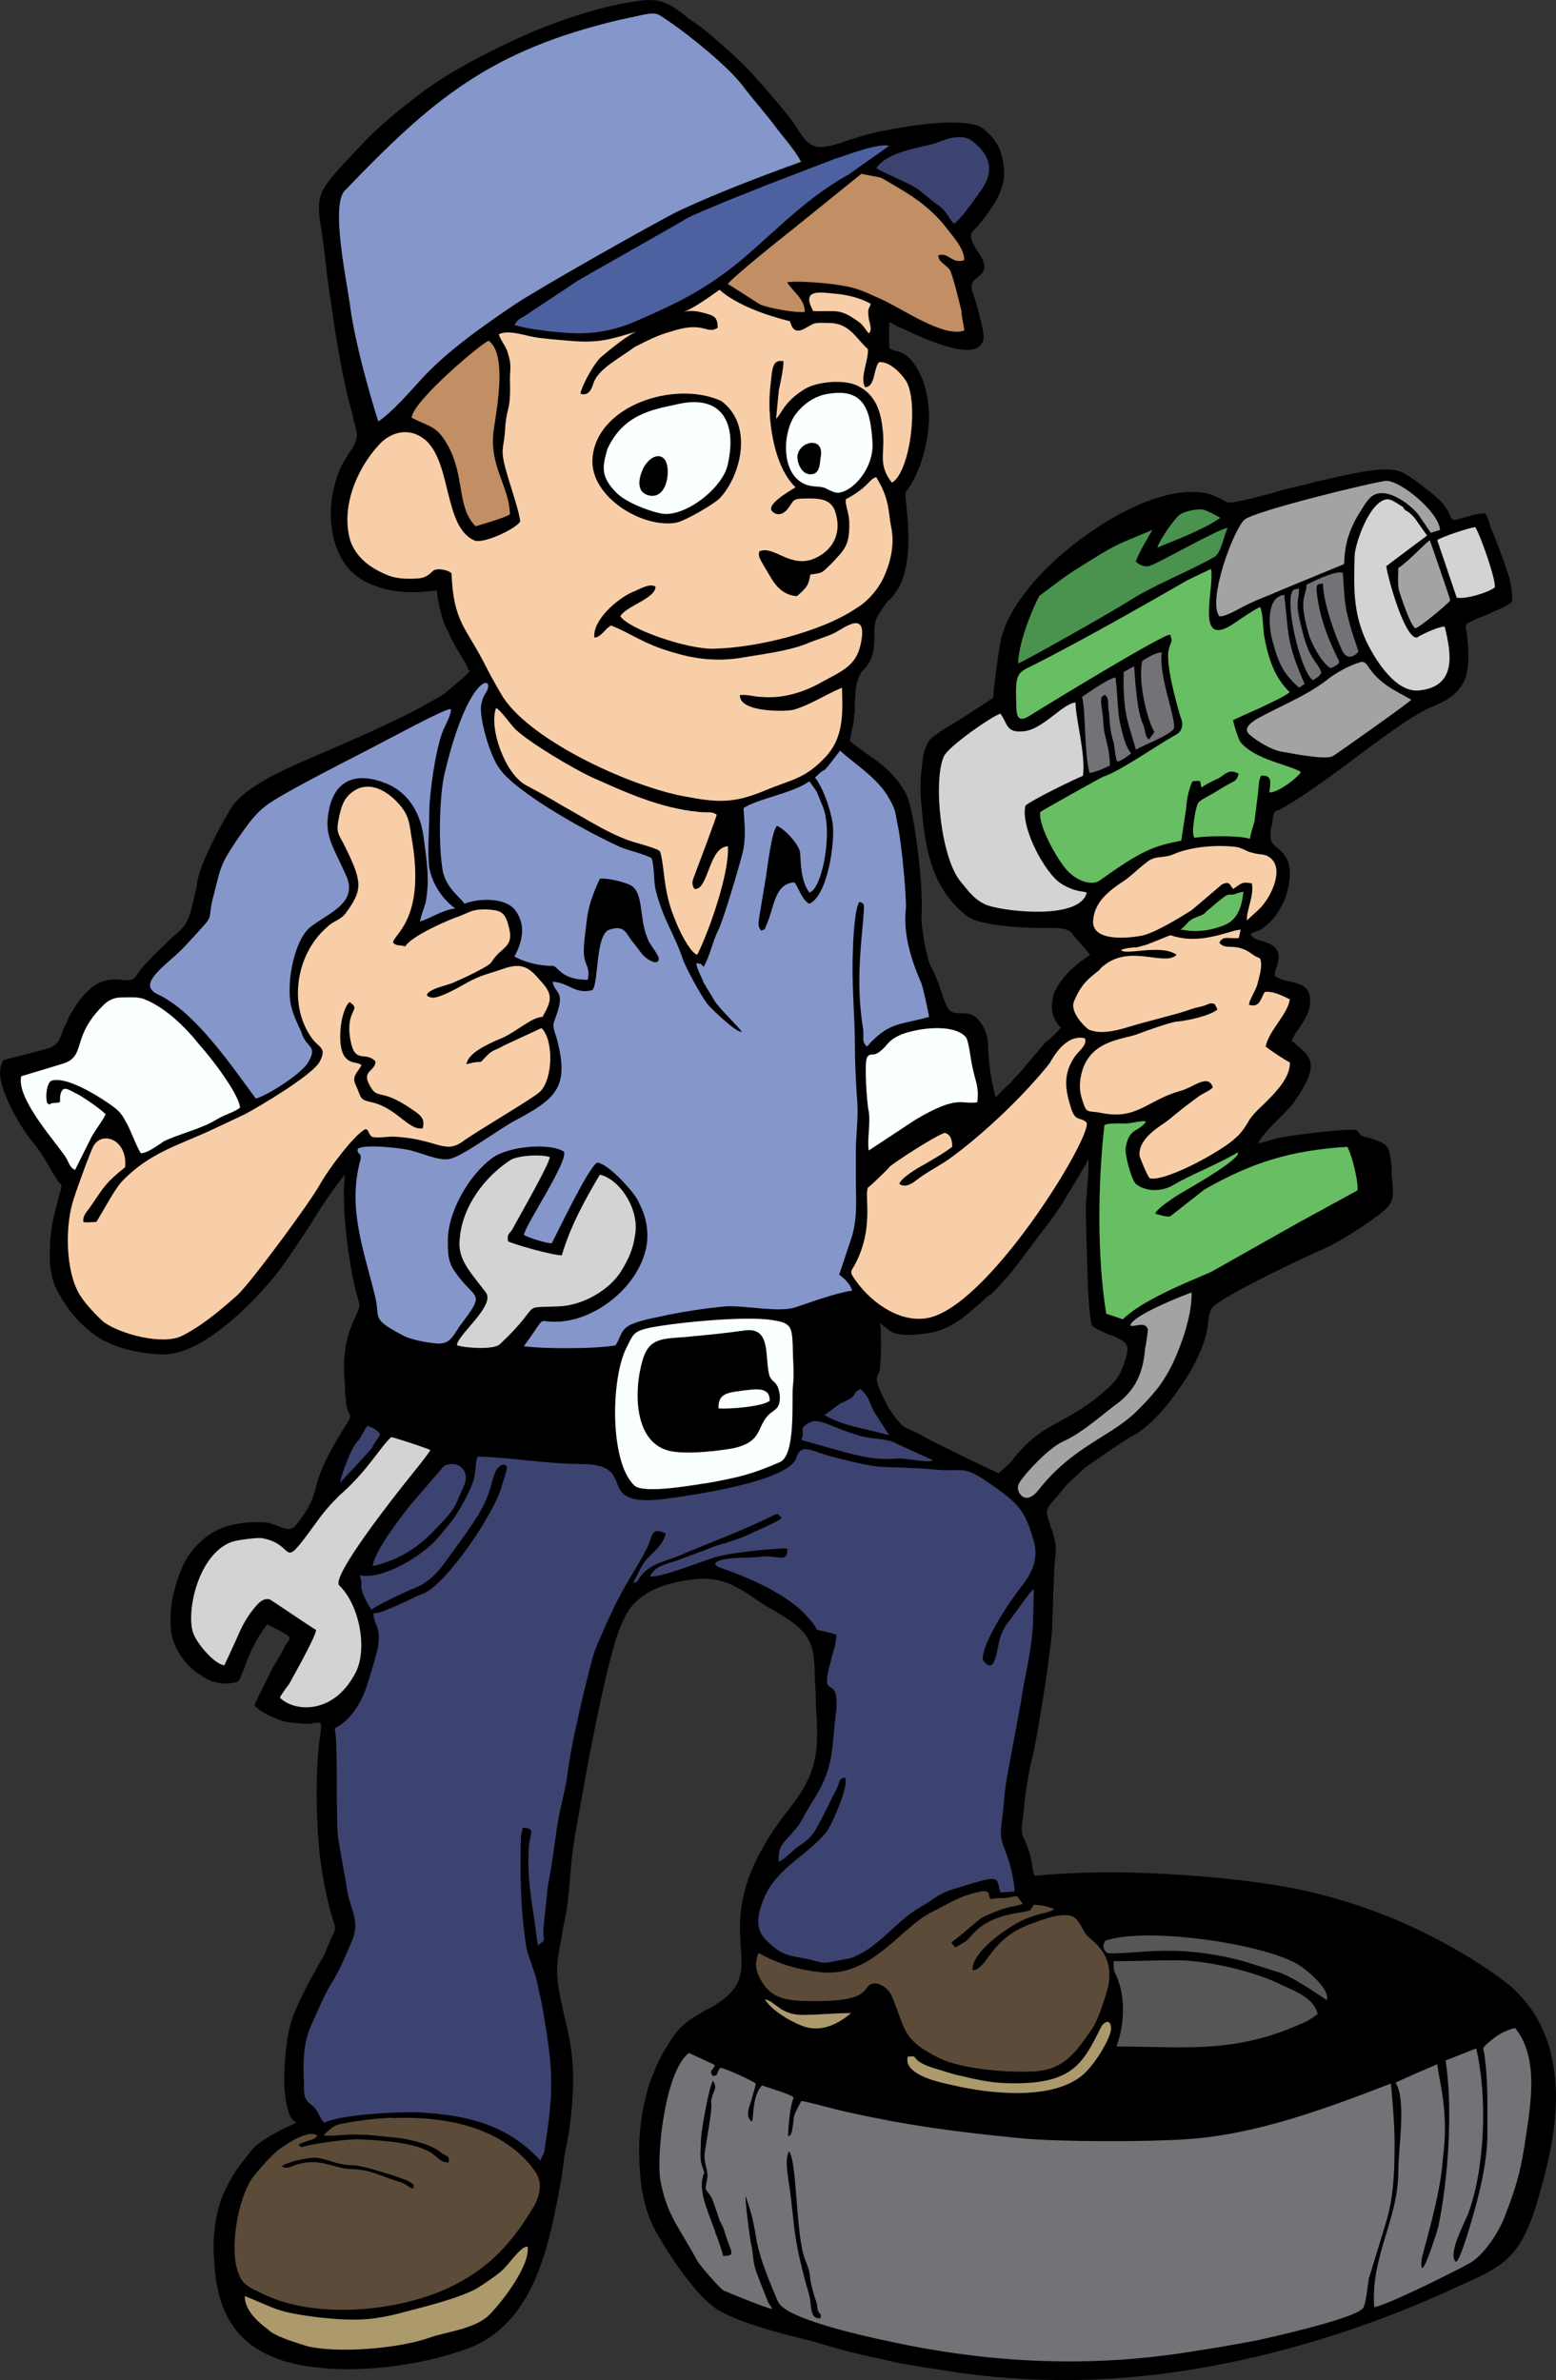 <?xml version="1.0" encoding="UTF-8"?><svg id="Layer_2" xmlns="http://www.w3.org/2000/svg" width="47.564" height="72.739" viewBox="0 0 47.564 72.739"><rect x="0" y="0" width="47.564" height="72.739" fill="#333333" stroke="none"/><defs><style>.cls-1{fill:#a3a3a3;}.cls-1,.cls-2,.cls-3,.cls-4,.cls-5,.cls-6,.cls-7,.cls-8,.cls-9,.cls-10,.cls-11,.cls-12,.cls-13,.cls-14,.cls-15,.cls-16{fill-rule:evenodd;}.cls-1,.cls-2,.cls-4,.cls-5,.cls-6,.cls-7,.cls-8,.cls-9,.cls-10,.cls-11,.cls-12,.cls-13,.cls-14,.cls-15,.cls-16{stroke-width:0px;}.cls-3{stroke:#000;stroke-miterlimit:10;stroke-width:.283px;}.cls-4{fill:#68be62;}.cls-5{fill:#f8cea9;}.cls-6{fill:#49934e;}.cls-7{fill:#d4d3d3;}.cls-8{fill:#5c4b39;}.cls-9{fill:#c28e63;}.cls-10{fill:#8596cb;}.cls-11{fill:#727376;}.cls-12{fill:#faffff;}.cls-13{fill:#575654;}.cls-14{fill:#ac9a6d;}.cls-15{fill:#3d4370;}.cls-16{fill:#4d61a1;}</style></defs><g id="Layer_1-2"><path class="cls-3" d="M31.547,58.206c-.113-.113-.085-.113-.17-.057.028.028-.057.142.17.057h0Z"/><path class="cls-2" d="M19.84,24.502c-.567-.198-1.106-.425-1.672-.68h0c-.397-.17-1.077-.482-1.786-.992-.709-.51-1.474-1.276-2.041-2.353h-.028c0-.085-.142-.312-.283-.539-.142-.227-.255-.453-.312-.595-.142-.227-.198-.453-.255-.68h0c-.057-.198-.085-.397-.113-.624-.794.113-1.417.057-1.899-.142-.567-.198-.907-.567-1.106-1.02h0c-.198-.454-.255-.935-.227-1.417.057-.652.283-1.247.51-1.531v-.028c.369-.482.312-.624.17-1.105h0c0-.085-.028-.142-.057-.255h0c-.369-1.361-.539-2.721-.737-4.082-.057-.51-.113-1.021-.198-1.559-.085-.482-.085-.765.057-1.077.17-.312.454-.624,1.02-1.219.312-.34.624-.652.964-.935.312-.283.652-.539,1.02-.822.822-.624,2.098-1.304,3.402-1.871h0c1.162-.482,2.381-.85,3.373-.964.567-.057.822.113,1.219.397.057.057.142.113.198.17.369.227.737.539,1.106.879.397.34.765.709,1.049,1.049l.085.085c.312.368.567.652.879,1.049.057.085.113.17.17.255h0c.198.312.397.624.765.595.227,0,.567-.113.879-.227.227-.057.425-.142.595-.17.425-.113,1.332-.283,2.154-.34.51-.028.964,0,1.219.113.227.142.397.34.539.567.142.284.198.595.198.879,0,.198-.057.397-.142.595-.113.283-.312.539-.454.737-.085.113-.17.198-.227.284-.227.198-.283.283,0,.737.368.51.198.652,0,.822-.085.057-.198.142-.17.34.028.113.085.283.142.453.113.454.283.964.198,1.162h0c-.227.51-1.219.142-2.013-.198-.198-.085-.397-.198-.567-.255h0c-.113-.057-.198-.113-.283-.142v.765c.028.057.085.085.198.113h0c.142.028.283.085.425.227.425.453.595,1.134.595,1.843-.028.85-.312,1.729-.709,2.239-.028.057,0,.255.028.539.028.368.085.85.028,1.361-.085.85-.312,1.106-.539,1.389h-.028c-.113.142-.227.283-.368.539-.085.17-.085.369-.085.595,0,.34-.028.709-.312.992h0c-.283.255-.283.85-.283,1.304-.028.085-.028.142-.028.227h0v.028c-.057.255-.085.425-.113.567-.057.198-.085.312-.142.425-.057.142-.17.255-.454.51-.057.085-.17.198-.283.312h0l-.142.142h0c-.283.198-.737.369-1.162.482-.312.113-.624.227-.794.312h0v.028c-.539.198-.794.17-1.304.142l-.113-.028c-.595-.028-1.191-.198-1.757-.397h0ZM26.303,12.398c-.198-.255-.51-.369-1.077-.227-.142.028-.283.085-.425.17-.142.085-.255.198-.368.34-.17.198-.283.51-.312.85,0,.227,0,.425.085.624.028.17.142.34.283.454.113.085.227.142.397.17.312.028.34.028.425.085h.028c.028.028.085.057.17.085.028.028.057.028.085.028.142,0,.312-.113.454-.255.17-.142.312-.34.425-.595.057-.17.113-.369.085-.567h0c-.028-.51-.085-.907-.255-1.162h0ZM13.405,11.831c-.369.34-.652.68-.709.879.085.057.17.085.255.113h0c.34.142.539.227.794.68.283.482.369.935.425,1.389.085.425.142.794.397,1.077.142-.028.425-.113.652-.198.142-.028.227-.085.283-.113-.028-.34-.142-.624-.255-.935-.17-.482-.34-.992-.227-1.701h0v-.113c.113-.624.34-1.984-.113-2.381-.17.113-.935.709-1.502,1.304h0ZM12.299,17.586c.17,0,.34,0,.51-.028h0c.142,0,.227-.085.283-.113.085-.085.142-.113.255-.142h.028c.113,0,.227.028.312.057.113.028.198.085.198.17h0c.057,1.049.283,1.417.595,1.984.142.227.283.482.454.794h0c.057.113.17.312.283.51.085.17.198.34.255.454.397.595,1.276,1.219,2.239,1.757,1.162.624,2.466,1.106,3.345,1.247.51.085.879.113,1.219.085.368-.028.709-.113,1.134-.312.17-.057.312-.113.454-.17.482-.17.822-.312,1.276-.765h0c.539-.539.51-1.219.482-1.956-.142.057-.255.142-.397.198-.312.17-.624.34-.992.425-.113.028-.397.057-.709.028-.198-.028-.425-.057-.595-.113-.198-.057-.34-.17-.397-.34h0v-.113c0-.028.028-.085.085-.085.142-.028.312,0,.454.028.085,0,.17.028.227.028.312.028.624,0,.907-.085.34-.085.652-.227.907-.397.085-.028.17-.085.227-.113.425-.227.765-.425.879-.935.085-.397.057-.51-.028-.539-.113-.028-.312.113-.482.198-.057.028-.113.057-.142.085h0c-.142.057-.34.142-.539.198-.113.057-.255.085-.369.142h0c-.482.198-1.049.283-1.616.368-.142.028-.283.028-.397.057-.368.057-.737.085-1.077.028-.34-.028-.68-.085-1.02-.198-.567-.142-.935-.34-1.247-.51-.198-.113-.397-.227-.595-.312-.057.057-.113.085-.142.142-.113.113-.227.227-.397.227-.028.028-.085-.028-.085-.085-.028-.255.113-.539.312-.765.255-.312.624-.595.907-.709h0v-.028c.057,0,.085-.028.142-.057.198-.085.425-.198.624-.085.057.028.057.057.057.085.028.255-.283.425-.595.595-.142.085-.283.17-.368.227v.028c-.057.028-.085.057-.057.057,0,.028.085.085.142.113h0l.028.028h0c.283.17.765.368,1.247.539.482.142.992.227,1.304.227.68-.028,1.531-.17,2.353-.397.737-.227,1.446-.51,1.956-.822.17-.113.312-.255.482-.425h0c.142-.17.255-.369.34-.539.113-.227.17-.482.198-.737.028-.227.028-.482,0-.709h0c-.028-.113-.028-.198-.057-.283h0c-.028-.312-.057-.652-.34-1.134-.057.028-.085.057-.142.113-.113.113-.255.283-.68.51.028.057.028.142.057.198.028.142.057.284.057.51,0,.68-.142.822-.567,1.247l-.028.028-.085.085h0c-.085.085-.142.142-.198.17h0c-.057.028-.142.057-.312.085-.028.113-.057.198-.085.283-.057.085-.113.17-.198.255l-.057.028h0c-.113.113-.142.142-.34.085h0c-.425-.113-.595-.425-.765-.737-.057-.057-.085-.142-.142-.198h0l-.028-.057h0c-.085-.17-.17-.283-.113-.482,0-.028.028-.057.057-.057.227-.113.454,0,.68.113.312.142.624.284,1.02.085h0c.255-.113.454-.312.567-.567.085-.227.085-.482-.028-.765-.057-.142-.142-.227-.255-.255-.113-.057-.283-.057-.425-.057-.397,0-.397.028-.482.142-.028.057-.085.113-.17.198v.028h0c-.057.057-.142.113-.255.113-.085.028-.198,0-.283-.085h0c-.142-.142-.057-.283.085-.454.142-.142.369-.284.51-.369l.028-.028c-.283-.284-.482-.737-.595-1.191-.17-.68-.198-1.389-.142-1.899h0v-.057c.028-.17.028-.312.057-.425.057-.284.17-.397.482-.34h0c.028,0,.057.028.057.085.028.142-.028.368-.057.595-.028.113-.057.227-.057.312h0l-.057.482c.113-.17.312-.397.68-.624.227-.142.539-.198.879-.227.312,0,.624.028.85.142h.028c-.028-.17,0-.368.057-.595.028-.142.057-.283.057-.397-.057-.085-.142-.17-.198-.255-.198-.227-.397-.453-.765-.482q-.51-.028-.624.028h0c-.028.028-.057.057-.085.057-.17.113-.312.142-.425.113-.113-.028-.198-.142-.255-.312-.368-.085-.822-.227-1.219-.397-.34-.142-.624-.312-.85-.51-.113.085-.255.17-.397.283-.113.057-.198.113-.283.17.085,0,.142.028.227.057.198.028.312.085.369.17.085.085.113.198.113.369,0,.028,0,.057-.028.085-.17.113-.283.085-.454.057-.17-.057-.425-.142-.992.057h0c-.198.057-.397.142-.567.198-.17.085-.34.17-.539.283-.085.057-.198.142-.312.227-.368.227-.794.51-.879.822-.057.113-.085.227-.17.312-.085.085-.227.113-.368.057h0c-.057-.028-.085-.057-.057-.113.085-.34.369-.794.709-1.162.113-.17.255-.283.397-.397-.369.085-.737.113-1.361.057h0c-.198,0-.368-.028-.539-.028-.198-.028-.368-.057-.539-.085-.085,0-.198-.028-.283-.057-.227-.028-.482-.085-.652-.057.028.057.057.113.085.17.057.085.113.198.142.34.085.284.085.397.085.567v.227c0,.624-.028.794-.085.964-.028.113-.057.227-.057.482-.028.255-.057.397-.057.51-.057.255-.085.369.085.935.028.057.057.17.085.283.142.397.312.992.312,1.191v.057c-.085.142-.425.34-.794.482-.312.113-.624.198-.765.113-.51-.227-.68-.907-.85-1.587-.113-.567-.255-1.134-.595-1.446h-.028c-.227-.227-.454-.283-.68-.255-.227.028-.454.17-.624.369h-.028c-.34.368-.624.879-.794,1.446-.142.454-.17.935,0,1.389.057.255.227.453.425.624.17.142.425.284.652.368.142.057.255.085.397.085h0ZM26.841,11.406c-.057.198-.113.425-.283.51.142.113.255.255.312.425.113.227.17.51.198.794.028.255.028.454.028.624-.028.312-.028.539.17.85.227-.198.397-.737.482-1.332.085-.624.057-1.276-.142-1.587h0c-.085-.142-.227-.312-.397-.425-.085-.057-.198-.113-.283-.113-.028.057-.057.142-.085.255h0ZM26.501,9.875c-.028-.028-.028-.085-.028-.113-.057-.255-.028-.34,0-.397h0c0-.028.028-.028.028-.028-.17-.085-.312-.142-.482-.198-.198-.028-.369-.057-.567-.085h-.028c-.227-.028-.454-.028-.539,0h0c-.085.057-.085.142.028.368h.34c.397-.028.567-.028,1.106.397.085.057.113.113.142.17v-.113h0ZM22.873,8.231c-.198.17-.397.34-.482.425l.454.284c.198.142.425.283.425.283h0c.142.057.397.113.652.17.227.028.425.057.567.057-.028-.198-.142-.312-.283-.454-.057-.113-.17-.198-.227-.312v-.028c-.028-.057,0-.085.057-.113.142-.028.369-.028.624-.028.397.028.822.057,1.02.085.454.085.709.198,1.049.369.113.028.198.085.312.113.142.085.34.198.567.312.595.312,1.332.737,1.757.652,0-.057-.028-.142-.028-.227-.028-.085-.057-.198-.057-.283v-.028h0c0-.057-.085-.425-.17-.737-.057-.255-.142-.453-.142-.482-.028-.057-.085-.085-.142-.113h0c-.113-.085-.255-.198-.227-.369h0c0-.057.028-.085.057-.085.198-.085.312,0,.454.057.057.057.142.113.255.085,0-.227-.227-.454-.368-.68h0l-.085-.113h-.028c-.198-.284-.425-.51-.68-.709-.283-.227-.567-.397-.85-.567-.113-.085-.198-.142-.283-.17h0c-.085-.057-.142-.085-.198-.113-.028,0-.057-.028-.142-.028-.085,0-.198-.028-.368-.057l-2.041,1.616h0c-.17.142-.907.737-1.446,1.191h0ZM28.315,4.546c-.454.113-1.077.227-1.389.567.142.057.283.142.454.227h0c.312.142.624.283.794.425.085.057.113.085.17.142.142.085.255.198.397.283v.028c.17.085.255.227.34.34.028.057.057.085.113.142.085-.085.17-.198.283-.312.17-.255.368-.539.482-.709.142-.227.198-.454.17-.68-.057-.198-.198-.397-.454-.595-.283-.227-.737-.057-.964.028h0c-.028.028-.057.028-.085.057h0c-.113.028-.198.028-.312.057h0ZM11.166,11.123c.142.567.312,1.134.454,1.616.34-.255.765-.737,1.077-1.077l.113-.113h0c.369-.453.85-.85,1.361-1.247.51-.397,1.049-.765,1.531-1.077.34-.255,1.361-.85,2.381-1.417,1.106-.624,2.211-1.247,2.636-1.446.595-.283,1.219-.539,1.843-.794.624-.255,1.219-.482,1.786-.68-.142-.255-.34-.482-.51-.709-.113-.113-.198-.227-.283-.34-.113-.142-.283-.34-.425-.51v-.028c-.198-.227-.397-.454-.51-.624-.198-.255-.51-.567-.879-.879h0c-.454-.425-.992-.822-1.332-1.049h0l-.113-.085h0c-.142-.113-.227-.142-.312-.17-.113,0-.283.057-.595.113-.113.028-.283.057-.454.113h0c-1.928.454-3.345,1.049-4.592,1.871h-.028c-1.247.85-2.353,1.899-3.713,3.288-.312.34-.028,1.984.113,2.948.057.255.085.453.113.595.057.482.198,1.106.34,1.701h0ZM16.041,9.762c-.085.028-.113.057-.142.113.17.057.425.085.709.113.397.057.85.113,1.077.113.312,0,.595-.057.879-.113.312-.057.624-.17.907-.283.539-.255.992-.454,1.446-.709.454-.227.879-.51,1.332-.85.369-.284.765-.624,1.191-.992.737-.68,1.531-1.417,2.466-1.899h0s.482-.34.85-.595c.085-.057.142-.113.198-.142-.312.028-.85.227-1.219.369-.057.028-.142.028-.198.057l-1.474.567h0c-.227.085-1.02.397-1.729.68-.624.255-1.162.51-1.304.567-.34.198-1.304.765-2.126,1.219-.652.369-1.191.68-1.191.68h0c-.028.057-1.389.907-1.616,1.077l-.028.028h-.028Z"/><path class="cls-2" d="M21.484,12.398c-.227-.028-.482-.028-.822.057h0l-.17.028h0c-.624.142-1.417.34-1.843,1.276v.028c-.113.454-.198.737.255,1.219.113.113.312.227.51.312.283.113.567.227.794.283h0c.34.057.765-.113,1.162-.397s.709-.68.794-1.021h0c.085-.397.085-.765.028-1.049-.057-.198-.142-.34-.255-.482-.113-.113-.255-.198-.454-.255h0ZM21.058,11.945c.369,0,.737.085,1.049.227h0c.057.028.085.085.113.113.425.369.567.907.539,1.417-.057.539-.255,1.049-.539,1.417-.028.057-.085.113-.113.17-.085.085-.369.255-.652.425-.283.17-.624.312-.765.34-.113.028-.255.028-.397.028-.454-.028-.964-.198-1.389-.51-.425-.312-.737-.709-.85-1.191-.028-.113-.028-.227-.028-.34,0-.227.057-.453.17-.652.227-.482.652-.879,1.162-1.105.539-.255,1.134-.369,1.701-.34h0Z"/><path class="cls-2" d="M19.896,15.233h-.028c-.085,0-.142-.028-.198-.057h0c-.113-.057-.17-.142-.198-.255-.028-.085-.028-.17-.028-.283.028-.142.085-.284.142-.397.113-.17.255-.312.397-.369.057-.028.142-.028.227-.028.057.028.142.085.198.142h0c.057.113.113.283.085.539v.113c-.028.142-.085.312-.17.425-.113.113-.227.198-.425.17h0Z"/><path class="cls-2" d="M25.055,13.504c.113.113.17.255.142.51l-.028.085h0c-.028.227-.085.482-.397.482-.142,0-.255-.085-.34-.198h0c-.085-.113-.142-.284-.142-.425h0c0-.227.142-.397.312-.482.085-.028.17-.028.227-.028h0c.085,0,.17.028.227.057h0Z"/><path class="cls-2" d="M7.962,70.48c-.113-.057-.227-.085-.368-.142.028.113.085.227.198.34h0c.113.17.283.312.454.454.085.057.255.142.425.227.255.085.539.198.709.227.454.113,1.106.142,1.786.113.709-.057,1.417-.17,1.928-.34.142-.057.283-.113.482-.142.454-.113.992-.255,1.304-.539.255-.227.624-.709.879-1.162.17-.284.283-.539.283-.737-.085.057-.227.255-.369.397-.085.085-.142.17-.198.227-.085.085-.227.198-.368.312-.17.113-.369.227-.51.312-.539.284-1.361.51-1.984.68l-.198.057c-.51.142-.935.198-1.332.227-.425,0-.822-.028-1.361-.085-1.049-.113-1.219-.198-1.757-.425h0ZM27.748,62.855c-.142.567,1.02.794,1.417.879,1.106.255,2.92.454,3.883-.283.312-.227.822-.992.907-1.389.028-.142-.028-.369-.198-.227-.085.028-.17.283-.227.368-.425.85-.794,1.332-1.984,1.446-.34.028-.624.028-.935,0h-.198c-.312-.057-.624-.113-.992-.198-.312-.057-.595-.17-.907-.255-.765-.255-.368-.397-.765-.34h0ZM24.545,61.92c.765.283,1.417-.369,1.474-.397-.51,0-1.02.057-1.531.057-.652-.028-.765-.397-1.106-.482.17.312.765.68,1.162.822h0ZM25.225,70.99c.567.17,1.276.34,1.956.482,1.559.34,3.118.539,4.677.595,1.559.057,3.146-.057,4.706-.312l.425-.057c.454-.085.935-.17,1.389-.255h0c.255-.057,1.417-.312,2.296-.595.482-.142.85-.255.907-.34h0c.057-.085.085-.425.113-.652.028-.085.028-.17.028-.227h.028l.51-1.672h0c.113-.397.198-.794.227-1.191.028-.397.057-.822.057-1.247,0-.255-.028-.567-.057-.879,0-.283-.028-.567-.057-.822h0c-1.956.737-4.025,1.531-6.151,1.644-.624.057-1.644.085-2.665.057-.935,0-1.843-.028-2.438-.085-.992-.085-1.814-.17-2.636-.312-.85-.113-1.672-.255-2.636-.482-.17-.028-.482-.113-.765-.17h0c-.255-.085-.51-.142-.595-.17l-.028.085c-.085.142-.113.227-.113.283h0c-.028.028-.028.085-.057.17h0c0,.028,0,.085-.028.17h0v.085h0l-.028.057v.028h0c0,.028-.028,0-.028,0h0c.028.028.028.057,0,.113h-.028v.028h0c-.028,0-.057.028-.085.057l-.17.113v-.198c.028-.17.028-.482.085-.737.028-.17.057-.312.085-.425-.142-.085-.539-.198-.765-.255h0l-.057-.028c-.17.198-.198.539-.227.765,0,.142,0,.227-.028.283l-.057.085-.085-.057c-.227-.17-.17-.425-.085-.68h0v-.057c.028-.028.028-.085.057-.142.028-.113.085-.255.085-.34-.085-.028-.283-.142-.482-.227h0c-.17-.085-.369-.142-.454-.17q0,.028-.028.057c-.057.283-.028.454-.113.624-.028.057-.057.142-.057.255,0,.17-.057.624-.142,1.049-.028.227-.057.454-.057.567-.028.113,0,.227.028.34h0c.028.142.057.227.028.34,0,.113-.028.142-.028.198h0c0,.085-.028.113-.028.142h0s.028.028.057.057h0c.028.028.057.085.142.198h0c.057.085.085.283.142.425.028.113.057.198.085.255.028.057.028.085.057.113h0c.028.057.057.085.085.198h0c.057.198.113.34.17.454.028.113.085.198.085.255h0c0,.17-.085.198-.34.198l-.057.028-.028-.057c-.028-.028-.142-.369-.198-.567l-.057-.142h0c-.028-.113-.085-.227-.142-.34h0c-.17-.454-.397-1.02-.283-1.446.028-.057.028-.085.057-.113v-.028h0l-.028-.085h0c-.085-.227-.085-.425-.085-.652.028-.085.028-.17.028-.227,0-.142.057-.68.17-1.134.028-.142.113-.992.198-1.077h0l.028-.028-.68-.312c-.255.255-.454.794-.595,1.417-.198.85-.255,1.843-.17,2.324.113.765.34,1.162.68,1.701.142.227.283.454.425.737h0c.057.085.198.284.369.454.17.198.34.397.397.425.028.028.539.227.935.397.113.028.227.085.312.113-.028-.057-.057-.085-.057-.113-.028-.057-.085-.198-.142-.34v-.028c-.085-.17-.17-.397-.17-.454h0c-.085-.255-.113-.425-.113-.595-.028-.085-.028-.17-.057-.283-.028-.17-.085-.51-.113-.85-.057-.255-.057-.539-.057-.652l.028-.51.17.482c.198.595.255.879.283,1.162.057.425.113.794.68,2.041.057.17.425.369.907.539-.028-.057-.057-.113-.057-.198h0c0-.057-.028-.085-.028-.142h0v-.113c-.028-.142-.057-.255-.085-.368-.028-.057-.057-.142-.085-.227-.283-1.134-.312-1.332-.397-2.211l-.028-.368c0-.085-.028-.198-.057-.312h0c-.057-.397-.142-.964,0-1.191l.057-.113.085.113c.17.198.227.85.283,1.531.028.68.085,1.389.227,1.757h0l.028.085c.113.255.113.283.17.595,0,.085.028.198.057.34.028.142.113.312.142.482h0c.028.312,0,.454.142.51h0ZM43.792,16.168l.142-.028c-.057-.227-.312-.539-.567-.794-.369-.312-.765-.539-.992-.539-.198,0-1.531.312-2.636.624-.822.198-1.531.425-1.644.51h0c-.113.113-.283.454-.454.879-.17.369-.283.822-.34,1.191l-.028.057h0c-.028.227-.057.482-.028.567h0c.028.028.057.028.17-.028h0c.397-.227,1.417-.68,2.268-.992.567-.227,1.077-.397,1.304-.453v-.028c.028-.255.057-.765.425-1.417h0l.028-.028c.113-.198.255-.454.425-.567h0c.369-.312.765-.142,1.134.17.34.255.624.652.794.879h0ZM42.403,15.346c-.17.028-.368.255-.51.51h0c-.227.397-.369.879-.369,1.105-.028.482-.057.935,0,1.361.028.425.142.822.34,1.276.17.312.425.794.765,1.077h0c.227.227.482.34.737.34.539-.057.765-.312.822-.652s0-.737-.113-1.106c-.057.028-.17.057-.283.085-.17.085-.34.17-.425.198l-.028.028h-.028c-.17.028-.369-.283-.539-.68-.255-.567-.454-1.332-.482-1.587v-.028l.028-.057,1.162-.879-.283-.397c-.085-.113-.283-.312-.454-.454h0c-.142-.085-.255-.142-.34-.142h0ZM43.282,19.088c.057-.028.198-.142.34-.255.227-.17.482-.397.595-.51-.028-.085-.113-.312-.17-.567-.142-.425-.312-.907-.368-1.105-.085.057-.17.142-.255.255-.198.17-.397.368-.595.51v.368c0,.085,0,.198.028.255h0l.028.057c.085.255.255.794.397.992h0ZM16.155,55.797c.198.028.227.113.17.397-.085.227-.057.397-.057.595h0v.142h0c0,.567.057,1.106.142,1.644.028.255.057.482.085.709q.028-.028.028-.057v-.227h0l.113-1.389h0c.113-.425.17-.907.255-1.361l.057-.454c.028-.255.085-.539.142-.794.085-.34.142-.652.198-.964.028-.312.142-.879.283-1.474.142-.737.34-1.531.482-2.013.028-.113.085-.255.142-.397s.113-.283.17-.397c.17-.397.312-.68.454-.964.142-.255.283-.539.539-.935h0c.028-.057.113-.17.17-.312.085-.142.17-.284.198-.369.028-.057.057-.113.085-.17.028-.085.028-.142.057-.17.085-.17.227-.198.51-.057l.057.028v.085c0,.057-.057.17-.085.255h0c-.057.085-.142.198-.227.255l-.028.057c-.17.17-.255.255-.312.34h0c-.028.028-.057.085-.085.113.227-.17.51-.283.794-.368h0l.425-.17h0c.255-.113.51-.227.765-.312.624-.255,1.219-.51,1.871-.822h0c.028,0,.057-.028.113-.028.028-.028.085-.028.113-.028h.028l.028.028.113.085.057.057-.028.057c-.028.085-.142.17-.283.227h0c-.113.057-.227.085-.283.113-.142.057-.255.142-.397.17-.198.113-.369.198-.624.284h0c-.085,0-.142.028-.198.057-.113,0-.198.028-.34.085-.198.085-.368.142-.567.227-.142.057-.312.113-.482.17-.085.028-.17.057-.255.085-.17.057-.368.113-.482.255.34-.057,1.191-.369,1.531-.51l.113-.028h0c.198-.085.595-.142,1.02-.227.51-.057,1.077-.113,1.332-.113h.085v.085c.028.283-.057.397-.227.397-.085.028-.17,0-.255,0l-.113-.028h0c-.142,0-.255,0-.397.028h-.283c-.454,0-.737.057-.879.085v.028h.057c.482.17,1.077.425,1.616.709.425.255.794.51,1.077.822.227.227.255.34.283.397h.057c.057.028.198.057.51.142l.057.028v.057c.028.255-.057.425-.113.624-.028.057-.057.142-.057.198-.17.624-.113.652-.028.709.113.085.255.17.198.765h0c-.028.283-.057.51-.057.709-.085.822-.113,1.276-.709,2.211-.113.17-.198.312-.255.397-.142.255-.142.283-.539.709h0c-.085.113-.142.198-.17.283h0c0,.057-.028.113-.028.17.085-.057.142-.113.227-.17h0c.085-.085.198-.198.283-.255.142-.085.227-.17.312-.227h0c.057-.085.113-.198.198-.312.227-.425.369-.737.567-1.134h0v-.028h0c.028-.057.057-.113.057-.142h0c.057-.113.085-.17.255-.255h.057l.057.028c.085.113.028.397-.085.737-.142.425-.397.964-.51,1.077-.227.312-.51.539-.794.765-.425.34-.85.68-1.049,1.219-.113.227-.198.482-.198.68h0c0,.198.085.397.255.567.369.34.595.397,1.02.454h0l.17.028h0c.085.028.17.057.227.057h0c.142.057.283.085.425.057h0c.085-.028.198-.028.283-.057.17-.028.369-.057.454-.113.397-.17.737-.482,1.077-.794.283-.283.595-.539.935-.737.198-.113.312-.17.397-.255.198-.113.34-.227.822-.368,1.02-.312,1.191-.312,1.276-.028h0c0,.028,0,.085.028.142v.085l.283-.028c0-.113-.028-.227-.057-.397-.057-.227-.113-.482-.17-.595h0l-.028-.085h0c-.198-.454-.198-.51-.113-1.134.028-.17.028-.34.057-.482,0-.227.028-.454.085-.737h0l.397-2.296h0c.057-.283.113-.539.17-.822.085-.482.198-.935.227-1.474v-.907c-.113.17-.312.453-.454.652-.057.085-.113.17-.142.198h0c-.198.255-.255.482-.283.709-.028.17-.057.312-.142.454h0c-.057.113-.113.198-.227.198-.085,0-.17-.085-.283-.227l-.028-.028v-.028c0-.227.142-.567.34-.935.283-.567.737-1.162.935-1.446.142-.17.255-.397.312-.595.057-.198.057-.425,0-.624h0c-.142-.425-.227-.68-.369-.907-.17-.198-.369-.369-.709-.624-.822-.567-.907-.567-1.276-.567-.142,0-.34,0-.567-.028-.397-.028-.737-.028-1.077-.057h-.539c-.142-.028-.368-.057-.567-.085-.34-.085-.709-.17-.907-.227-.198-.028-.368-.113-.51-.142-.085-.028-.142-.057-.198-.085-.198-.057-.283-.028-.34.17-.113.312-.624.567-1.276.765-1.049.34-2.523.539-2.948.567-1.191.142-1.332-.198-1.474-.539-.085-.255-.198-.51-.935-.51-.652-.028-1.219-.085-1.814-.142-.425-.057-.879-.085-1.332-.113-.028.085-.028.17-.028.227-.028.17-.028.312-.113.51-.057.198-.17.397-.283.624-.113.198-.255.425-.369.595h0l-.425.482c-.255.312-.737.68-1.247.935h0c-.368.17-.765.312-1.077.283v.198h0c0,.028,0,.085.028.17h0c.028.057.085.198.142.312h0c.028.057.057.085.085.113.085-.057.227-.113.368-.198h0c.312-.142.68-.312.794-.368.17-.085.369-.17.51-.312.198-.142.34-.312.482-.482.113-.17.198-.312.312-.454.227-.312.425-.595.68-.992.283-.454.34-.709.397-.935h0c.028-.142.085-.255.142-.397.028-.085.113-.142.17-.198h0c.028-.028.085-.057.113-.057.057,0,.113.028.17.057h0c.028.028.028.085.057.142h0c0,.028-.028.113-.057.227-.028.113-.057.227-.085.255h0c-.085.454-.567,1.332-1.106,2.069-.482.68-1.02,1.247-1.389,1.389-.057.028-.198.085-.34.142-.198.113-.482.255-.822.397h-.028c-.057.028-.085.028-.113.057h-.113c0,.085.028.142.057.198h0c.057.17.113.34.057.737-.028.227-.113.539-.198.794-.028.085-.057.17-.085.227h0c-.085.34-.227.68-.425.964-.17.227-.369.425-.595.539.057.283.057,1.02.057,1.729,0,.68,0,1.332.057,1.587.028.283.085.539.113.822.057.284.113.567.17.822.028.142.057.283.113.425h0c.113.369.198.68,0,1.162h0l-.085.17c-.17.397-.312.709-.595,1.106-.057.142-.198.369-.312.624h0c-.113.255-.198.539-.283.68-.113.255-.142.539-.17.822-.028.283-.028.567-.028.85h0v.085h0c0,.227,0,.369.227.539.142.113.198.227.227.34h.028c0,.057.028.113.085.142.255-.113.68-.17,1.134-.227.68-.085,1.389-.085,1.786-.057h0c.539.028,1.162.085,1.814.284.624.198,1.247.51,1.814,1.105v-.028c.028-.028.057-.085.085-.255.142-.822.198-1.361.198-1.928-.028-.567-.085-1.134-.227-1.956h0c-.057-.34-.142-.624-.198-.935l-.057-.198c-.028-.17-.085-.312-.113-.454h0c-.057-.17-.142-.368-.17-.567-.113-.595-.142-1.191-.17-1.758-.028-.567-.028-1.134,0-1.672v-.028h0l.028-.227.028-.113.085.028h.028c.057,0,.113,0,.142.028h0ZM10.514,64.981c-.113.028-.198.057-.283.113-.057.028-.085.028-.113.057h.34c.17-.028.34-.028.539-.028.255.028.51.028.765.057l.283.028h0c.227.028.567.085.85.198.255.057.454.17.595.283h0c.085.057.142.085.17.113h0c.142.057.17.057.142.283v.085h-.085c-.227.028-.283-.057-.397-.17h0c-.057-.028-.085-.057-.142-.113h0c-.454-.34-1.559-.369-2.211-.397h-.057c-.142-.028-.425,0-.709.028-.283.057-.595.113-.794.142l-.085.028h0c-.057.028-.085.028-.142.028h0c-.028,0-.057-.028-.085-.057h0c0-.028-.028-.028-.028-.057-.142-.113-.085-.085-.198-.028-.113.057-.227.142-.283.17-.113.113-.255.227-.369.368h0c-.17.198-.312.369-.425.51-.198.283-.369.765-.454,1.247-.085.51-.113,1.02-.028,1.361.142.482.283.567.68.765l.085.028h0c.737.369,1.672.482,2.58.482,1.049-.028,2.098-.284,2.92-.624.624-.283,1.077-.595,1.502-.992.397-.368.737-.822,1.106-1.389.113-.198.198-.425.227-.624,0-.198-.028-.369-.17-.51-.51-.737-1.332-1.162-2.239-1.361-1.134-.284-2.438-.227-3.487-.028h0ZM46.712,63.394c-.028-.454-.142-.907-.425-1.304-.142.057-.255.085-.369.142-.113.085-.227.17-.368.283q-.113.113-.113.142c.028.028.028.085.057.142.085.68.085,1.474.057,2.268v.312c0,.34-.057.68-.113,1.021-.057.34-.142.68-.227.992-.057.198-.227.85-.397,1.304-.113.283-.227.51-.312.51l-.057.028-.028-.057c-.227-.227.085-.907.255-1.332.057-.085.085-.142.113-.198.255-.68.397-1.531.425-2.409.057-.907,0-1.786-.142-2.523-.113.057-.283.113-.454.17l-.312.142c.085.68.113,1.502.085,2.353-.057.964-.17,1.928-.34,2.693-.028.142-.198.737-.368,1.077h0c-.028.085-.057.142-.085.198h0c-.085.113-.17.113-.227-.028-.028-.028-.028-.113-.028-.227h0c0-.057.057-.17.085-.34.17-.567.539-1.928.595-2.778h0c.142-1.02,0-1.814-.085-2.353-.028-.17-.057-.312-.085-.425-.142.085-.454.227-.737.34l-.312.17c.198.397.142,1.219.085,1.899h0c-.028.283-.028.539-.028.737h0c0,.737-.198,1.361-.397,1.984-.198.652-.397,1.304-.368,2.069.227-.057.624-.227,1.049-.454h0c.709-.312,1.502-.737,1.757-.879.198-.113.397-.34.567-.567.198-.283.397-.624.482-.879.227-.595.34-.992.454-1.417.085-.397.142-.794.198-1.361.085-.454.142-.964.113-1.446h0ZM35.033,60.02c-.283,0-.595.028-.879.028,0,.17,0,.198.028.255h0c.028.028.057.113.085.198.113.312.17.68.142,1.021,0,.312-.057.624-.142.907.312,0,.624.028.907.028,1.559.028,2.863.057,4.535-.68.198-.085.312-.17.454-.284-.113-.34-.482-.51-.822-.652-.057-.028-.113-.057-.17-.085-.425-.198-.992-.397-1.587-.539-.567-.142-1.162-.227-1.616-.227-.312,0-.624,0-.935.028h0ZM36.564,59.34c-1.077-.113-2.154-.142-2.721.057-.028.028-.028.057-.028.085h0c.028.057.028.085.085.113h0c.028.028.85-.028,1.247-.057h.17c.368-.028.709-.028,1.049,0,.34.028.68.085,1.049.17.51.085.879.227,1.304.369.17.028.312.085.482.142h0c.454.17.992.539,1.247.709-.028-.057-.085-.142-.17-.227-.227-.283-.567-.539-.709-.624h0c-.595-.312-1.814-.595-3.005-.737h0ZM30.498,58.121h-.255l-.028-.028c-.057-.057-.057-.113-.085-.17h0c0-.028,0-.057-.142-.028-.425.085-.737.255-1.049.425-.113.057-.255.113-.369.17h0c-.312.142-.652.425-.992.737-.68.595-1.417,1.247-2.438,1.162-.369-.028-.709-.113-1.049-.198-.312-.113-.595-.227-.85-.369-.028.057-.028.142-.057.198,0,.085.028.198.085.312h0c.142.312.312.51.567.595.255.113.595.142.992.142,1.304,0,1.474-.227,1.587-.369.085-.085.142-.17.34-.17.113,0,.227.057.34.113.085.085.17.17.227.283.113.227.17.425.227.624.198.539.312.794,1.106,1.219.283.142.68.255,1.134.34.595.085,1.247.113,1.672.113.992,0,1.332-.539,1.786-1.219l.085-.113h0c.057-.113.142-.283.227-.482.085-.255.17-.539.198-.709.198-.822-.255-1.191-.482-1.389-.085-.057-.113-.113-.142-.142-.057-.057-.085-.113-.113-.17-.057-.113-.142-.227-.227-.312-.198-.17-.765.028-1.106.142h0l-.085.028h0c-.765.255-1.106.709-1.332,1.02-.17.227-.312.397-.539.425h-.085l-.028-.085c-.028-.198.085-.425.255-.624.227-.284.595-.539.794-.652.227-.17.368-.255.539-.34.17-.057.312-.113.567-.198h0c.028,0,.085-.028.113-.028h0c.028,0,.057-.028.085-.028-.085-.028-.142-.028-.312-.028h0c-.057.085-.085.113-.142.17v-.028c-.057.028-.113.057-.198.057-.057,0-.113.028-.198.028h0c-.879.17-1.134.454-1.361.68-.057.057-.113.142-.198.17,0,.028-.113.085-.198.142-.057.028-.113.057-.142.085h-.057l-.028-.057-.113-.142-.057-.057.057-.057c.057-.057.142-.113.198-.17.085-.057.198-.142.283-.227h0l.028-.028c.113-.113.368-.34.454-.369.567-.283.822-.34,1.02-.368.028,0,.057,0,.085-.028l-.057-.085c-.028,0-.085.028-.142.028-.057.028-.113.028-.198.028h0c-.057.028-.113.028-.198.028h0ZM11.931,46.981c-.17.255-.34.539-.425.765.312-.085.595-.227.879-.369.312-.17.595-.397.85-.68.567-.595.567-.624.737-1.077.057-.085.085-.198.142-.312.028-.085.028-.17.028-.227-.028-.085-.057-.142-.085-.17-.057-.028-.113-.057-.17-.085-.085,0-.17,0-.255.057l-1.02,1.191c-.142.198-.425.539-.68.907h0ZM8.784,51.715c-.057.057-.085.113-.113.142.028.057.085.085.142.113.17.085.454.142.709.113.283-.057.595-.17.85-.425.142-.142.283-.34.397-.539.198-.34.227-.85.142-1.332-.113-.51-.312-.964-.595-1.247-.142-.142.057-.567.397-1.077.539-.879,1.474-2.069,1.616-2.239h0l.057-.085h0c.17-.198.51-.624.652-.794-.142-.028-.425-.113-.652-.198-.17-.057-.34-.113-.397-.113-.113.113-.255.283-.397.453-.255.369-.595.822-1.134,1.304-.17.142-.283.255-.397.397-.113.142-.227.283-.369.482-.765,1.021-.794.992-1.049.737-.113-.085-.283-.227-.652-.284-.057-.028-.227,0-.397,0-.198.028-.397.057-.454.085-.425.142-.737.539-.935.992-.255.595-.34,1.276-.227,1.644h0c.057.142.227.425.425.624.142.142.283.283.397.312.057-.113.198-.425.283-.652h0l.142-.284h0c.085-.17.17-.34.255-.482.113-.142.198-.255.34-.397.085-.085.17-.142.227-.17.085-.028.142-.028.227,0h0c.028.028.368.227.709.453.312.227.624.425.737.482l.057.028-.028.085c0,.085-.142.34-.283.624-.198.397-.454.85-.539,1.049-.057.057-.085.113-.142.198h0ZM24.63,43.749c0,.057,0,.113-.028.198.255.057.51.142.765.198.34.085.68.198,1.049.284.397.085.595.057.964.057h.113c.113,0,.283,0,.454.028l.142.028-.085-.028c-.227-.113-.482-.227-.567-.283h0c-.198-.113-.397-.142-.624-.17-.142,0-.312-.028-.51-.085h0c-.397-.113-.68-.227-.879-.312-.34-.142-.51-.198-.709-.057-.113.057-.113.085-.085.142h0ZM10.797,44.458h0c-.057.085-.142.312-.198.482l.113-.113h0l.028-.028.539-.595c.028-.085.085-.142.142-.227h0c.028-.028.057-.085.085-.142-.028-.028-.057-.057-.085-.085-.057-.028-.113-.057-.17-.057,0,.028-.028.085-.057.113h0c-.028.085-.085.142-.17.255h0c-.028.028-.085.113-.113.17h0c-.057.085-.085.142-.113.227h0ZM26.529,42.927c-.057-.142-.085-.198-.227-.369-.085.057-.085.085-.113.113-.028.057-.057.113-.397.283-.057.028-.17.113-.283.17-.028.028-.085.085-.113.113.34.198.794.283,1.247.397.113.028.227.057.34.085l-.34-.51h0v-.028c-.057-.113-.085-.198-.113-.255h0ZM24.12,42.871c.028-.198.028-.369.028-.482.028-.284,0-.539,0-.822,0-.142-.028-.283-.028-.454,0-.255,0-.425-.057-.51-.085-.085-.198-.142-.454-.17-.34-.057-.935-.057-1.587,0-.794.028-1.644.142-2.154.255-.397.057-.425.142-.567.425h0l-.057.113h0c-.255.454-.397,1.417-.34,2.324.057.737.227,1.446.539,1.786.227.227,1.644-.028,2.154-.113h0l.085-.028c.454-.057.794-.113,1.077-.227.312-.085.624-.198,1.02-.369.34-.142.34-1.106.34-1.729h0ZM35.09,40.178h0c-.142.085-.255.17-.34.227h0c.17-.028.34-.057.425.198h0c0,.028-.028.255-.057.425v.17c-.057.397-.113.737-.283,1.02-.142.312-.368.595-.709.822-.142.113-.283.198-.397.312-.397.312-.794.595-1.191.794-.198.085-.454.312-.709.539-.312.312-.595.624-.624.737h0c0,.057,0,.113.057.17h0c0,.028.028.057.057.057v.028h.085c.085,0,.17-.057.255-.198.652-.822,1.332-1.247,1.956-1.644.369-.227.737-.454,1.02-.737.283-.255.482-.482.652-.709h0c.17-.227.34-.454.482-.794.17-.312.312-.737.425-1.162.085-.283.142-.567.142-.794-.283.085-.822.312-1.247.539h0ZM29.562,44.572l.964.454.312-.284c.085-.085.142-.142.142-.17.539-.652.935-.879,1.417-1.134.397-.227.85-.454,1.446-.992.17-.142.312-.312.425-.539.085-.198.17-.425.198-.652.028-.227-.227-.34-.51-.454h-.028c-.17-.085-.369-.142-.539-.284-.057-.057-.113-.68-.142-1.446-.028-.879-.057-1.899-.057-2.211.028-.227.028-.482.057-.709.028-.255.028-.51.028-.737l-.057.113c-.227.397-.567.964-.595.992h0c-.085.17-.283.482-.539.822-.397.51-.85,1.134-1.049,1.389-.113.142-.227.284-.368.425-.113.142-.227.255-.369.397-.113.057-.198.142-.283.227-.482.425-.935.85-1.644.964h0c-.964.142-1.134-.028-1.332-.198h0c-.057-.028-.085-.085-.142-.113.028.142.028.283.028.454.028.397-.028.879-.028.992-.028.057-.057.113-.057.142-.028.057-.057.113-.028.198.028.17.17.454.312.737.17.284.369.539.482.624h0c.028.028.198.113.454.227.397.227.935.482,1.049.539.057.028.227.113.454.227h0ZM14.425,40.603c-.142.17-.283.34-.34.454.17.028.454.028.709.028.17,0,.368-.028.425-.085.482-.454.68-.709.822-.879.057-.113.113-.17.17-.198.113-.085.227-.085.51-.085h.368c.34-.028.737-.142,1.049-.34.312-.17.595-.425.765-.709.113-.17.198-.34.255-.51.085-.17.142-.34.17-.539.057-.368-.057-.765-.227-1.077-.198-.312-.454-.567-.709-.652-.227.369-.425.737-.624,1.106-.198.425-.397.85-.51,1.276l-.028.057h-.057c-.142,0-.454-.057-.765-.142-.368-.113-.765-.227-.907-.283l-.057-.028v-.057c-.028-.17,0-.227.057-.34.028,0,.028-.028.057-.057.142-.227.567-.992.85-1.531.142-.255.255-.482.283-.595-.142-.028-.312-.028-.51,0-.198,0-.397.057-.51.113-.397.255-.765.595-1.049,1.02h0c-.255.397-.425.85-.482,1.304h0c-.057.51.198.822.595,1.332.057.085.113.142.198.255h0c.227.312-.17.765-.51,1.162h0ZM36.224,36.266c.283-.17.765-.425,1.106-.652-.198.085-.369.17-.539.255-.312.142-.624.283-.907.454-.17.085-.397.142-.624.142-.227,0-.425-.085-.595-.227h0c-.085-.057-.17-.284-.255-.51-.057-.255-.113-.539-.085-.652.085-.454.227-.539.397-.624.028-.028.085-.057.113-.085-.057,0-.142.028-.198.028-.085.028-.17.028-.227.028h-.113c-.142,0-.397,0-.454.028-.085.879-.142,1.899-.142,2.92,0,.935.057,1.871.198,2.721l.397.142c.51-.425,2.75-1.587,4.252-2.353.454-.255.85-.454,1.106-.595l1.729-.964c.028-.142,0-.369-.057-.567-.057-.227-.142-.482-.198-.595-.85.057-1.559.17-2.211.369-.68.198-1.332.482-2.041.907l-1.049.822h-.028c-.057.028-.17.028-.255,0-.113-.028-.227-.085-.283-.113l-.028-.028v-.057c.028-.085.113-.17.227-.283.198-.142.454-.312.539-.369h0c.057-.028.142-.085.227-.142h0ZM2.52,31.929c-.085.34-.17.567-.624.709h0l-1.162.34c-.057.482.624,1.361,1.049,1.928.142.198.283.368.34.453.028.057.057.113.057.142h0c.028.057.057.085.057.113l.425-.794v-.028c.057-.113.142-.255.227-.369h0c.085-.113.17-.227.227-.368-.057-.057-.17-.142-.312-.227h0c-.227-.142-.454-.312-.539-.34h0l-.057-.028c-.085-.057-.17-.085-.198-.085-.028,0-.057.028-.085.142h0v.085h0c0,.085,0,.113-.057.142-.028.057-.085.057-.255.085-.057.085-.085.057-.227,0l-.028-.028-.028-.057c-.028-.113-.028-.283,0-.454.028-.142.085-.255.198-.34h0c.198-.085.454-.028.737.085.425.17.879.454,1.106.595.369.255.397.312.595.68l.028.028c.057.113.113.227.17.369.057.17.142.34.198.425.142-.028.34-.142.482-.255h0c.057-.028.113-.057.142-.085h0c.17-.085.454-.198.737-.283.312-.113.624-.227.822-.369h0c.17-.085.312-.142.425-.198.085-.057.17-.085.283-.142-.057-.142-.17-.369-.34-.624-.283-.453-.68-.964-.85-1.162-.227-.255-.482-.539-.765-.794s-.595-.482-.907-.595h0c-.113-.057-.368-.057-.539-.057h-.142c-.142,0-.227,0-.283.028-.028.028-.085.085-.198.17-.482.482-.595.879-.709,1.162h0ZM26.643,34.622v.397l1.276-.879h0c.992-.595,1.304-.567,1.616-.539h.255c.028-.283-.028-.425-.085-.624-.028-.085-.057-.198-.085-.312h0c0-.057-.028-.142-.028-.255-.057-.283-.113-.624-.17-.68-.142-.142-.425-.227-.709-.227h0c-.397,0-.85.085-1.134.198-.255.113-.34.198-.425.312-.057.057-.113.142-.227.198-.113.085-.198.113-.255.113-.028,0-.057,0-.085.057h0c-.028.057-.028.255-.028.51,0,.425.057.935.085,1.049.057.227.028.454,0,.68h0ZM27.72,36.323c-.085,0-.198,0-.283-.057l-.057-.028.028-.057c0-.113.113-.198.227-.312.198-.142.482-.312.595-.368h0l.113-.085h0c.227-.113.482-.255.68-.397-.028-.085-.028-.142-.057-.198,0-.028-.028-.085-.085-.113-.142.085-.425.227-.709.425h0c-.368.227-.765.482-.907.595h0c-.028.028-.227.227-.425.397-.113.113-.198.227-.198.227h0c-.028.057-.028.198-.028.397,0,.454.028,1.162-.397,1.928-.028.057-.028.085-.057.085v.028c-.028.057-.057.085,0,.17h0c.227.368.595.737.992.964.34.198.737.312,1.106.284.085-.028.17-.028.255-.057.907-.312,2.069-1.616,3.005-2.948.907-1.276,1.616-2.551,1.587-2.835-.028-.057-.085-.057-.113-.085-.113-.028-.227-.057-.34-.397-.085-.283-.142-.539-.142-.794,0-.283.057-.539.283-.85.028-.057.057-.085.113-.142.085-.113.17-.198.17-.283-.397-.057-.709.425-.85.652-.028.028-.057.085-.085.085h0c-.369.482-.85,1.02-1.361,1.502-.51.51-1.077.992-1.587,1.361-.17.142-.34.255-.539.34-.198.113-.397.255-.624.425h0c-.085.057-.198.113-.312.142h0ZM35.232,28.924h-.057c.312,0,.624.028.85.198l.113.057-.085.085c-.198.17-.482.142-.85.085-.425-.057-.964-.142-1.417.227h0c-.028.028-.057.057-.057.085h0c-.028.028-.057.057-.085.085-.028.028-.085.057-.113.085h0c-.227.198-.454.369-.595.822h0c-.057.085,0,.227.057.34h0c.113.198.312.368.34.397h0c.368.142.879-.028,1.304-.142.113-.057.227-.085.312-.113l.539-.142h0l.51-.142h0c.085,0,.142-.028.198-.057.113-.028.227-.057.34-.085.198-.028.283-.085.34-.113.085-.028.113-.057.283,0l.057.028v.028l.085.142.028.085-.057.028c-.113.113-.312.198-.51.255-.283.085-.595.142-.765.142-.113.028-.283.057-.454.113-.283.113-.567.198-.709.283-.113.028-.227.057-.368.085h0c-.51.142-1.219.312-1.332,1.247-.028.113-.028.227-.028.312h0c.028.085.057.198.085.312h0q.085.198.227.227h0c.028,0,.113,0,.198.028.709.142,1.077-.057,1.502-.255.255-.142.539-.284.907-.397.113-.028.227-.085.34-.142h0l.34-.17c.227-.057.368,0,.454.255l.028.057-.057.028c-.085.113-.17.142-.283.198h0c-.057.028-.142.085-.198.113h0c-.255.198-.369.283-.51.425-.113.057-.227.142-.397.284h0c-.028.028-.085.085-.142.113-.283.198-.709.482-.652.879,0,.057.057.198.113.34h0c.057.113.085.227.113.255.227.028.624-.113,1.049-.284.624-.283,1.276-.709,1.502-.907.113-.113.198-.255.283-.397.057-.057.085-.113.113-.142v-.028c.113-.17.227-.255.34-.34.028-.057.085-.113.142-.17l.057-.028c.255-.283.652-.709.652-1.077-.085-.028-.198-.113-.312-.198-.142-.113-.283-.198-.368-.284l-.028-.028v-.057c.057-.255.227-.51.397-.765.142-.198.255-.397.312-.595-.085-.057-.17-.085-.283-.142-.113-.028-.198-.057-.312-.028-.028.028-.057.085-.057.113h0c-.113.198-.17.34-.51.255h-.057v-.085c0-.113.057-.227.142-.368.028-.085.085-.198.113-.284h0l.028-.085h0c.028-.198.085-.425.057-.624q-.028,0-.057-.028c-.057-.028-.085-.028-.17-.085-.255-.198-.425-.198-.595-.198-.17,0-.283,0-.425-.17l-.028-.057.028-.057c.028-.028.028-.057.057-.085-.369.113-.822.17-1.276.085-.085-.028-.142-.057-.17-.057h0s0-.028,0,0c-.028,0-.057,0-.113.028-.057.028-.198.085-.454.198h0ZM37.811,28.527c-.057,0-.142.028-.198.057h.17l.028-.057ZM36.366,28.272c-.028.028-.028.057-.057.085h.454c.198-.028.369-.085.567-.142h0c.227-.085.34-.198.425-.369.085-.142.113-.283.142-.482l-.028.028h0c-.057.028-.085.028-.142.028-.057.028-.113.028-.142.028-.057,0-.085-.028-.539.369-.085.057-.113.113-.142.142-.057.057-.057.085-.34.17-.113.057-.142.085-.198.142h0ZM37.698,26.997q0,.028.028.028l.028-.028c.17-.113.227-.142.539-.085h.057v.085c.057.227,0,.482-.085.737,0,.057-.028.113-.028.142l.028-.028c.113-.085.255-.198.312-.283.057-.085.142-.198.198-.369.085-.142.142-.34.142-.51.028-.142-.028-.283-.142-.397-.028,0-.057-.028-.085-.057-.085-.028-.142-.028-.227-.028-.057,0-.113-.028-.198-.057-.085,0-.142-.028-.198-.057-.057-.028-.142-.085-.227-.085-.283-.057-.652-.057-.992-.028-.312.028-.624.085-.879.198-.17.085-.312.113-.454.113-.142.028-.255.028-.397.142-.113.085-.227.17-.312.255-.113.085-.227.17-.34.255h0l-.113.085h0c-.368.255-.794.567-.85,1.077h0v.142c.028.085.085.17.17.198.113.057.227.085.369.113.34.028.709-.028.907-.085.198-.028.454-.17.709-.312s.51-.312.709-.425l.935-.765h0v-.028c.255-.113.312-.028.397.057h0ZM8.416,37.967c.595-.765,1.162-1.587,1.332-1.843.113-.227.425-.68.737-1.077.227-.284.454-.539.624-.624l.028-.028h.057c.113.028.113.085.17.17,0,.028.028.057.057.085.028.028.198.028.369,0h.227c.595.028.964.113,1.247.198.34.085.539.142.794-.028.198-.142.595-.368,1.02-.624.567-.369,1.219-.737,1.361-.879h0v-.028c.198-.198.283-.539.283-.907,0-.34-.057-.68-.198-.85l-1.077.539h0c-.085.028-.142.057-.198.057-.113.057-.198.085-.312.227h0c-.057.057-.085.085-.113.113h0c-.028.028-.057.057-.085.085h-.057c-.057,0-.142,0-.397.085l-.142.028.028-.142c.028-.397.595-.652,1.134-.879h0l.057-.028c.142-.085.312-.198.482-.283.227-.17.482-.312.68-.34.142-.227.198-.397.198-.51-.028-.142-.113-.283-.283-.482-.142-.17-.283-.312-.425-.369-.142-.028-.34-.028-.595.057-.142.057-.255.085-.368.142-.255.057-.425.113-.765.312-.17.085-.397.198-.595.312-.227.085-.425.142-.539.113-.113-.028-.17-.057-.198-.113h0c0-.085.028-.142.142-.227.113-.085.283-.142.454-.198.113-.028.198-.057.283-.085h0l.057-.028c.255-.113.992-.454,1.049-.567.113-.17.227-.284.34-.369.17-.17.312-.283.17-.709-.057-.17-.113-.283-.17-.312h0c-.085-.057-.227-.057-.425-.057-.312-.028-.425.028-.595.113-.085.028-.17.085-.312.113-.198.085-.624.255-.992.454-.227.142-.425.283-.482.397l-.028.057-.085-.028c-.057,0-.085-.028-.142-.028-.085,0-.17,0-.255-.085l-.028-.028v-.057c-.028-.085.057-.17.142-.284h0c.227-.312.737-.964.454-2.721-.028-.113-.028-.198-.057-.255-.057-.454-.085-.68-.482-1.049-.227-.198-.454-.34-.68-.368-.198-.028-.397.057-.567.227-.085.085-.142.17-.198.255-.028.113-.057.227-.085.34-.028.198-.057.312-.028.397,0,.113.057.198.142.369.283.595.454.964.482,1.276,0,.312-.142.567-.425.964-.113.142-.227.198-.34.283-.057.028-.142.085-.227.142-.454.397-.765,1.021-.822,1.644-.085.595.057,1.219.425,1.701.057.057.085.113.142.142.17.17.255.255.057.624-.085.17-.369.397-.737.652-.567.397-1.304.822-1.587.992h0l-.992.454h0c-.227.113-.454.227-.68.312-.765.312-1.446.595-2.069,1.304h0c-.17.17-.425.624-.624.935h0c-.057.113-.113.198-.142.255l-.028.028-.057.028h-.113c-.113,0-.255,0-.312-.028h-.057v-.057c-.028-.227.057-.312.17-.454.028-.028.057-.085.057-.113l.142-.17c.312-.482.397-.595.907-1.021.028-.227-.057-.425-.17-.567-.057-.057-.113-.113-.198-.142h0c-.057-.028-.142-.028-.198,0h0c-.085,0-.17.057-.227.17-.028.057-.113.283-.227.539-.142.397-.312.85-.368,1.021h0c-.142.425-.198,1.02-.17,1.616.028.482.142.964.369,1.304h0c.057.113.198.255.312.425h0c.142.113.283.255.369.34.255.198.737.397,1.219.482.397.057.822.057,1.077-.057.283-.142.595-.34.85-.567.283-.198.567-.454.794-.68.198-.17.737-.822,1.247-1.531h0ZM21.739,26.628c-.113.34-.227.68-.51.652h-.057l-.028-.057c-.142-.227-.057-.369.028-.567,0-.028.028-.057.028-.085.057-.17.283-.709.425-1.106.085-.227.142-.425.17-.51-.057-.028-.17-.028-.255-.028-.057,0-.113,0-.17-.028-.595-.028-1.162-.198-1.729-.397-.567-.198-1.077-.425-1.616-.68-.312-.142-.879-.454-1.389-.765-.397-.255-.737-.51-.964-.709-.057-.057-.142-.17-.227-.283-.085-.085-.17-.198-.227-.255-.057.283.028.709.17,1.105.17.425.425.822.709.992h0l.312.17c.283.142.539.283.822.454.113.057.255.142.425.227.595.369,1.276.765,1.899.935.255.057.425.113.51.142h0c.142.057.198.113.198.17.057.198.085.397.113.652.057.397.113.879.34,1.417.057.142.198.482.369.737.057.113.113.198.17.255.198-.453.482-1.134.652-1.786.142-.482.255-.964.255-1.304-.198.085-.312.397-.425.652h0ZM7.707,33.29l.142.17c.227-.057.567-.284.879-.482.283-.227.567-.454.624-.595h0c.142-.255.085-.312,0-.397h0c-.057-.085-.17-.198-.227-.397-.142-.34-.255-.567-.312-.822-.057-.227-.085-.482-.028-.85.028-.34.113-.709.227-1.02.113-.283.255-.51.425-.652.113-.085.227-.17.369-.255h0c.454-.283.935-.595.709-1.134-.113-.227-.17-.397-.255-.567-.283-.595-.425-.907-.283-1.559h0c.028-.113.057-.227.085-.312.113-.312.312-.51.539-.624.227-.113.51-.142.822-.057h0c.142.028.255.057.397.113.369.142.624.368.822.652.198.284.312.595.368.935v-.085c.028-.198.028-.368.028-.51,0-.312.057-.879.142-1.389.085-.482.198-.907.283-1.162.028-.028.028-.085.057-.113.057-.113.142-.283.17-.397-.283.113-1.106.539-1.559.794-.142.057-.227.113-.283.142h0l-.369.198c-.935.454-2.891,1.474-3.317,1.814-.312.227-.51.539-.765.879l-.085.142h0c-.425.595-.482.765-.652,1.417l-.028.17c-.085.284-.085.454-.113.567,0,.085,0,.142-.057.227h0c-.057.113-.17.227-.425.539h0l-.227.255c-.142.142-.312.312-.51.454-.255.227-.51.454-.595.624-.028.113,0,.227.17.312,1.077.51,2.126,1.956,2.835,2.976h0ZM13.32,27.252c-.057-.085-.113-.198-.17-.312,0,.227,0,.454-.057.68-.028.085-.057.17-.085.255,0,.057-.028.085-.028.142.057-.028.142-.057.227-.113.142-.057.312-.142.482-.198-.142-.142-.255-.283-.368-.454h0ZM30.64,22.064c-.028-.028-.057-.085-.085-.142-.17.085-.567.312-.907.595-.34.255-.652.51-.709.624-.17.368-.17,1.191-.057,1.956.085.737.283,1.446.567,1.786h0c.028.057.057.085.113.142h0c.17.227.369.453.68.567.028,0,.057,0,.085.028h.028c.34.085.992.17,1.587.142.539-.028.992-.142,1.162-.425h-.028c-.142,0-.369-.057-.709-.255-.283-.17-.624-.68-.85-1.191-.227-.482-.34-.964-.283-1.304l.028-.028.028-.028c.113-.085.397-.255.709-.425.397-.17.794-.368,1.02-.482.028-.368-.057-.879-.142-1.332-.028-.255-.085-.51-.085-.709-.142.057-.312.198-.51.34-.283.227-.624.482-.964.51-.51.057-.567-.113-.68-.368h0ZM38.747,22.716c.142.085.312.142.425.17h.113c.425.085,1.191.227,1.417.142,0,0,.992-.709,1.701-1.219.255-.17.454-.34.567-.425l-.113-.057c-.425-.227-.822-.425-1.162-.964,0-.028-.028-.028-.028-.028h0c-.028-.028-.057-.028-.085,0h0c-.113.028-.283.113-.425.198-.198.085-.397.227-.51.312-.454.34-.964.595-1.474.85-.227.113-.482.255-.709.369-.113.085-.227.142-.255.198h0c-.028.028,0,.085.057.113.142.113.312.255.482.34h0ZM35.09,20.194l-.085.057c-.057.227-.028.595.028.964.085.425.198.879.34,1.134l.028.028-.028.057-.085.113c.255-.113.482-.255.51-.312.028-.085-.057-.368-.142-.737-.142-.482-.283-1.02-.255-1.446-.113.028-.198.085-.312.142h0ZM34.948,22.688l.085-.028c-.085-.113-.113-.198-.142-.284,0-.057,0-.113-.057-.198-.028-.113-.085-.283-.113-.482-.057-.227-.085-.482-.113-.652v-.227c0-.113,0-.198-.028-.312l-.113.085c-.057.539-.057.567.028,1.049h0v.113c.057.227.17.652.255.907l.028.113c.057-.028.113-.057.17-.085h0ZM33.446,21.186c-.113.057-.198.113-.255.142.028.227.057.624.085,1.021s.028.85.113,1.162c.057-.028.113-.028.17-.057h0c.113-.028.198-.057.283-.113-.028-.255-.057-.454-.113-.68h0c-.028-.085-.057-.17-.057-.255-.028-.113-.028-.227-.057-.34,0-.085,0-.17-.028-.227v-.057c-.057-.425-.085-.567.17-.624l.057-.028.028.028c.142.142.142.255.142.397v.198h0v.142h0c.028.283.057.482.142.765h0c.028.085.057.198.057.283.028.085.028.142.028.198.085-.028.142-.057.227-.142-.085-.113-.142-.284-.198-.454-.057-.198-.085-.425-.113-.595-.057-.227-.057-.454-.085-.68,0-.142,0-.284-.028-.454-.142.085-.368.227-.567.368h0ZM14.085,27.365c.057.057.113.085.142.142.255-.085.595-.142.907-.085.255.028.51.113.68.312.454.567.17,1.219.057,1.446.142.085.312.142.482.17.17.057.369.057.567.085h.028c.057.028.113.057.17.113.113.113.283.283.765.312.028-.17,0-.283-.057-.368-.028-.085-.057-.17-.085-.283,0-.142.028-.397.057-.624h0c0-.085.028-.17.028-.227.028-.312.057-.567.142-.794.057-.227.142-.454.283-.737v-.057h.057c.113-.028.255,0,.425.028.198.028.397.085.539.113h0c.34.142.397.539.454.992.028.227.057.482.142.709.057.113.142.255.227.368.028.057.057.085.085.142.057.085.057.142.057.198s-.028.085-.057.113h0c-.028.028-.057.057-.113.085-.057,0-.113,0-.198-.057-.198-.085-.255-.198-.397-.34-.028-.057-.085-.142-.17-.198h0c-.057-.085-.113-.17-.17-.255-.085-.142-.17-.255-.454-.142-.227.057-.283.624-.34,1.077-.028.312-.057.595-.17.709v.028h-.028c-.368.113-.567,0-.765-.085-.113-.057-.227-.113-.34-.142.028.028.028.057.057.085.142.17.227.283-.057,1.02-.057.113,0,.227.028.34h0c.028.057.057.113.057.198.198.765.198,1.219-.028,1.587-.227.369-.652.652-1.304.992-.17.085-.454.255-.737.454-.482.312-1.049.68-1.304.737-.227.057-.567-.085-.879-.17-.17-.057-.34-.113-.454-.142-.17-.028-.567-.085-.935-.085-.17,0-.34,0-.454.028h.028v.028c.057.057.113.113.057.368-.312,1.134-.028,2.183.255,3.26.057.283.142.539.198.822.028.142.057.283.057.369.028.283.028.34.709.709.113.057.255.113.425.142.198.057.425.085.595.085.283.028.397-.113.539-.34.028-.028.057-.085.085-.142h0c.567-.737.539-.737.283-1.021-.085-.113-.227-.227-.369-.425-.113-.17-.198-.312-.255-.482-.028-.17-.028-.34-.028-.567-.028-.454.142-.964.397-1.446s.624-.935.992-1.219c.255-.17.709-.312,1.162-.34.425-.028.879,0,1.134.17h.028c.142.198-.34,1.049-.737,1.729h0c-.227.369-.397.68-.454.822.113.057.255.113.425.142h0c.085.028.198.057.255.085l.142-.255h0c.312-.68,1.02-2.041,1.276-2.211l.028-.028h.028c.142.028.397.198.624.425h0c.312.283.595.624.68.822h0c.085.17.17.312.198.454.057.142.085.312.085.51.028.113.028.255,0,.397-.085.624-.454,1.191-.964,1.644-.51.453-1.134.765-1.757.794-.17.028-.312.028-.454,0-.085,0-.113,0-.255.227-.057.113-.142.227-.255.369.34.057.85.057,1.361.057.454,0,.935-.028,1.219-.085.028-.085.057-.142.085-.198h0c.142-.34.227-.482,1.332-.709.312-.057.68-.113,1.049-.17.34-.057.652-.085.964-.113.255-.028.567,0,.879.028.454.057.935.085,1.219,0h0c.142-.057.283-.113.425-.142.397-.142.822-.283,1.191-.368-.028-.057-.057-.085-.085-.142-.057-.057-.142-.142-.227-.198l-.057-.028.028-.057.397-1.191c.113-.482.113-.85.113-1.304,0-.113-.028-.227,0-.369v-1.049c0-.142.028-.283.028-.397.028-.397.057-.737,0-1.162-.028-.227-.028-.482-.057-.737v-.737c0-.425-.028-.85-.028-1.276-.028-.567-.057-1.134-.057-1.729.028-.17.028-.624.085-.992.028-.227.085-.425.142-.51l.057-.028.057.028q.227.085.198.454l-.028.17h0c-.085,1.191-.17,2.126,0,3.373v.198c0,.057,0,.113.028.17.51-.539.822-.624,1.332-.737.142-.028.312-.057.482-.085-.028-.085-.057-.255-.113-.425-.057-.255-.113-.51-.142-.567h0c-.17-.34-.312-.765-.397-1.162-.085-.368-.113-.737-.085-1.077.028-.198,0-.652-.028-1.106h0c-.057-.539-.113-1.105-.17-1.332h0c-.028-.113-.057-.227-.057-.312-.057-.255-.085-.34-.283-.68h0c-.255-.397-.624-.709-.964-.992-.142-.085-.255-.17-.369-.283-.397.51-.425.51-.482.539h0c-.028.028-.085.028-.198.142.113.17.198.369.312.595.085.255.17.539.198.794.057.312,0,1.021-.17,1.616-.113.454-.312.822-.595.935l-.028.028-.028-.028c-.198-.085-.283-.283-.368-.454-.028-.057-.057-.113-.085-.17-.368.028-.482.425-.595.765h0c-.028.17-.085.312-.142.454-.028.057-.057.113-.057.113h0q0,.028-.028.057-.028.028-.085.028l-.057.028-.057.028-.057-.057c-.113-.17-.113-.255-.057-.482h0v-.028h0l.198-1.191.028-.17h0c.057-.425.142-1.247.34-1.446l.057-.057.057.028c.113.057.312.227.482.397.142.17.255.369.255.51,0,.085.028.142.028.227.028.284.057.595.198.879.142-.142.283-.51.34-.935.085-.51.113-1.077-.028-1.474,0-.057-.028-.085-.028-.113-.057-.142-.085-.227-.113-.284-.057-.113-.057-.142-.227-.34-.283.17-.709.312-1.106.425-.312.113-.595.198-.765.312v.255c.028.369.028.709-.057,1.077h0c-.057.284-.255.907-.425,1.474-.113.368-.227.737-.312.907-.085.17-.142.34-.198.51-.085.227-.142.425-.255.624l-.057.085-.085-.085h-.028c.028.057.057.113.085.198h0c.028.057.085.113.113.17.028.113.113.227.17.34.057.057.085.142.142.227.057.113.312.397.539.595h0c.142.17.283.312.283.368l.028.057-.085.057c-.085.028-.283-.085-.482-.255h0c-.283-.227-.624-.539-.68-.624h0c-.113-.17-.283-.425-.425-.709h0c-.113-.227-.255-.482-.312-.652h0c-.113-.312-.227-.595-.34-.85-.198-.397-.397-.765-.51-1.361-.028-.113-.028-.255-.057-.397,0-.17-.028-.34-.057-.454-.113-.085-.312-.142-.482-.198h0c-.142-.028-.255-.057-.369-.113-.51-.198-1.531-.737-2.409-1.332-.652-.397-1.191-.822-1.417-1.162-.142-.198-.283-.595-.397-1.02-.113-.369-.17-.737-.142-.935.028-.255.057-.255.113-.397h0l.057-.085h0c.028-.028.028-.085.028-.085-.028,0-.057.028-.113.085-.255.255-.624.964-1.02,2.551-.085.312-.113.822-.142,1.332,0,.567,0,1.134.057,1.502.057.425.312.709.482.907h0ZM39.03,19.712c.142.482.227.794.567,1.134.028.028.085.057.085.057h.028c.057-.028.057-.057.028-.085h0c0-.028-.028-.057-.057-.113-.368-.907-.397-1.247-.454-2.013l-.028-.113c0-.142-.028-.255-.057-.283v-.028l-.028.028h0c-.028.028-.085.113-.142.227s-.057.283-.057.482c0,.227.028.454.085.624h0l.028.085ZM40.164,20.647c.057-.028.085-.057.113-.085-.028-.113-.057-.17-.113-.255-.113-.198-.255-.51-.454-1.531h0c-.057-.312-.085-.454-.085-.68-.028,0-.028.028-.028.028h-.028c-.057.113-.057.454,0,.85.085.397.198.85.34,1.219h0c.085.198.17.397.255.454h0ZM34.438,19.995c.709-.397,1.276-.709,1.361-.68l.028.028.028.028c.085.198.085.227.028.34h0c-.028.028-.028.057-.057.113h0c-.057.198,0,.567.085.964.085.425.198.85.283,1.077.028.113.057.255.028.368-.028.142-.113.255-.283.34-.227.142-.51.312-.822.482-.51.312-1.02.652-1.361.765-.028.028-.454.255-.907.482-.425.255-.85.482-.964.567,0,.17.113.482.255.794.198.425.482.85.652.992.113.085.283.17.454.198h0c.113.028.227.028.312-.028.652-.482,1.077-.737,1.446-.907.34-.17.624-.227,1.02-.312l.142-.879c.028-.142.028-.283.057-.425.028-.142.085-.283.142-.453l.028-.057h.085c.142-.028.198-.028.255,0h0c.057.028.057.057.057.113h0c.113-.057.255-.142.34-.17l.057-.028c.057-.028.085-.057.142-.085h0c.17-.113.312-.198.567-.057l.057.028v.085c-.028.085-.057.142-.085.198h0c-.028.057-.085.085-.142.113h0c-.17.085-.34.17-.482.255h0c-.113.085-.198.142-.34.198h0l-.028.028h0c-.113.057-.142.085-.17.113-.028.028-.028.085-.057.17h0v.085h0l-.028.085c-.028.17-.085.397-.057.567.227-.028.595-.028.964-.028.227,0,.454.028.624.057,0-.057.028-.113.028-.17.028-.085.057-.17.057-.255h0c.028-.057.057-.227.085-.425.028-.227.057-.482.057-.539v-.113h0c0-.113,0-.17.085-.34l.028-.057h.057c.283-.028.369.085.397.283h0c0,.057,0,.113-.028.198.113-.028.227-.113.34-.17.142-.113.283-.227.369-.312-.113-.057-.283-.113-.454-.17-.454-.142-.992-.34-1.304-.68-.057-.057-.113-.198-.17-.34h0c-.057-.17-.113-.368-.113-.425v-.057l.057-.028.907-.397h0c.113-.057.312-.142.482-.255.085-.028.17-.085.255-.142-.227-.198-.368-.453-.482-.737-.142-.312-.227-.652-.255-1.02-.028-.085-.028-.198-.028-.283-.028-.142-.028-.284-.057-.397-.198.113-.368.227-.51.34h0c-.198.142-.368.255-.539.312-.283.085-.425-.028-.51-.255-.057-.227-.028-.624,0-.992.028-.198.057-.425.057-.567l-.595.284-.879.482c-1.276.737-2.608,1.474-3.883,2.126h0c-.425.227-.454.227-.454,1.049,0,.17.028.34.057.397h0c.028.028.085,0,.227-.085.198-.113,1.814-1.105,3.005-1.786h0ZM40.079,17.897l-.057.028c0,.085,0,.17-.028.227-.057.198-.113.425.085,1.162.057.17.17.425.312.624.085.142.198.284.283.369.085-.028.142-.057.17-.085h0l-.028-.028c-.198-.454-.595-1.219-.68-2.126h0c0-.085.028-.142.028-.198l-.085.028ZM40.958,17.614c-.142,0-.34.057-.539.142h.142v.113c-.028.142.028.482.142.879.113.369.255.765.425,1.106,0,.057.028.085.057.085q.028.028.057.028h.085c.028-.028.057-.057.085-.085-.028-.113-.057-.198-.085-.284h0c-.085-.227-.142-.368-.227-.794-.085-.283-.113-.737-.113-1.02l-.028-.17ZM44.586,16.338c-.198.085-.425.17-.51.198l.539,1.644c.113,0,.283-.028.482-.085.198-.057.425-.142.51-.198,0-.113-.085-.397-.198-.737-.113-.397-.255-.794-.34-.935-.113,0-.283.057-.482.113h0ZM34.892,17.387c-.085-.028-.17-.085-.227-.142l-.028-.028v-.057c0-.085.085-.227.17-.397.057-.113.142-.255.198-.369-1.02.454-1.616.85-2.409,1.361-.227.17-.482.34-.737.51-.085.17-.312.624-.454,1.134-.085.227-.142.482-.17.709.227-.113.68-.369,1.191-.624.822-.482,1.786-1.049,2.013-1.191.425-.255.935-.51,1.446-.765.425-.17.85-.368,1.191-.595.113-.057.17-.283.255-.482,0-.057.028-.113.057-.17-.283.113-.794.369-1.247.624h0c-.482.255-.907.482-1.02.482h0c-.085.028-.17.028-.227,0h0ZM35.827,16.168c-.085.142-.17.255-.255.369.227-.085.51-.198.765-.312.283-.113.567-.255.794-.397-.057-.028-.142-.057-.198-.085-.085-.057-.17-.085-.198-.085-.057,0-.17,0-.283.028-.142.028-.255.057-.312.113-.057.028-.198.198-.312.368h0ZM14.17,20.704c.142-.142.283-.283.283-.312l.085-.142.085.142c.028.028.028-.028.057-.028.085-.028.17-.057.255.028.454.68.935,1.247,1.417,1.729.51.454,1.02.822,1.559,1.134,3.912,2.211,6.293.368,7.313-.425.227-.17.397-.312.51-.34h.057l.028.028c.198.17.397.312.624.482.425.283.907.624,1.247,1.247.142.283.255.907.34,1.559.113.822.17,1.729.142,2.126-.028.142.028.539.085.879.057.312.142.624.198.737.085.113.17.34.255.567h0c.113.369.255.765.369.794.085.057.17.057.283.057.198,0,.397,0,.567.227.255.312.283.595.283.992.028.34.057.737.227,1.361.085-.113.255-.283.425-.425.142-.17.283-.312.312-.34h0l.765-.907h0c.028-.028.085-.085.142-.113.113-.113.283-.255.34-.368-.085-.057-.113-.142-.17-.227-.142-.255-.113-.539-.028-.822.113-.255.283-.482.51-.709.198-.17.397-.34.595-.454-.057-.057-.113-.142-.198-.227-.113-.142-.255-.284-.34-.397h0c-.113-.198-.454-.198-.709-.198h-.227c-.595,0-1.814-.057-2.268-.34h0c-.595-.454-.935-1.021-1.134-1.672-.198-.624-.255-1.332-.312-2.041v-.539c.028-.255.057-.539.085-.709.057-.198.113-.34.198-.454.113-.113.227-.17.369-.284l.142-.085c.397-.227,1.389-.879,1.417-.907h0c.028-.028,0-.113.028-.283.057-.482.17-1.389.255-1.644h0c.283-.964,1.219-2.041,2.353-2.891,1.162-.879,2.494-1.502,3.487-1.474h0c.397,0,.567.085.822.198.057.028.142.085.198.113.142.057.879-.142,1.417-.283.227-.085.425-.113.51-.142.227-.057.51-.113.794-.198.879-.198,2.013-.482,2.494-.34.17.028.51.255.822.51.312.227.624.51.68.652l.057.085h0c.085.198.113.283.227.255s.227-.057.312-.085c.113-.028.255-.085.539-.113h.057l.028.057.028.057c.057.142.085.227.113.34.057.142.142.312.283.709l.085.227c.057.17.142.397.198.595.057.227.085.454.085.652v.057l-.028.028c-.17.142-.482.255-.794.397h0c-.227.085-.425.17-.567.255-.028.028-.028.057-.028.085,0,.057,0,.113.028.17.057.539.085.992-.028,1.361h0c-.142.397-.425.68-.992.907h0c-.425.142-1.304.765-2.211,1.446-.907.68-1.871,1.389-2.523,1.729-.057,0-.085.028-.113.057-.028.057-.057.085-.057.17,0,.057-.028.113-.028.198-.057.227-.085.482.028.595.028.057.085.085.113.113.283.227.595.539.255,1.587-.057.113-.113.227-.198.369-.085.142-.198.283-.368.425-.142.142-.255.17-.34.198-.057.028-.113.028-.142.085.057.113.198.17.34.198.34.113.68.227.425.879-.028.057-.028.113-.028.17h0v.028c.142.085.312.142.482.17.34.085.624.142.595.652,0,.255-.17.51-.312.737-.113.142-.198.283-.255.425.057.028.113.057.142.113h0c.454.368.737.595-.028,1.701-.085.142-.255.312-.454.51-.255.255-.567.567-.68.794.113,0,.227-.057.369-.085h0c.057-.028.113-.028.17-.057.113-.028.822-.142,1.417-.198.482-.057.935-.085,1.02-.057h.028c.085.085.113.113.113.142q.028.028.198.085h.057c.312.113.454.142.567.284.085.142.113.312.142.652v.227c.057.454.057.652-.028.822-.085.17-.227.284-.51.482h0l-.198.142c-.198.142-.51.34-.794.51-.255.142-.51.283-.68.34-.567.255-3.033,1.417-3.288,1.757-.057.085-.085.198-.113.425-.028.539-.369,1.304-.85,1.984-.454.68-1.02,1.276-1.474,1.502h0c-.028,0-.368.227-.709.454-.312.227-.624.425-.652.454l-.085.057c-.255.255-.397.369-.51.482-.085.085-.17.198-.34.397l-.17.198c-.198.227-.142.369-.057.595h0l.028.113h0l.057.142h0c.085.34.142.425.085.85-.028.227-.028.624-.057,1.02,0,.397-.028.765-.028.992,0,.255-.085.935-.198,1.701-.142.935-.312,1.956-.397,2.296-.142.567-.227,1.134-.283,1.729l-.028.227c-.057.369-.028.454.057.624h0c.028.057.057.142.113.283s.085.283.113.454c.028.142.028.255.085.368,1.106-.113,2.551-.142,4.025-.057,1.531.085,3.061.255,4.224.51,1.049.227,2.268.624,3.402,1.162,1.077.51,2.069,1.106,2.863,1.729,1.02.879,1.389,2.041,1.417,3.288.028,1.219-.312,2.494-.652,3.6-.51,1.502-1.02,1.729-2.353,2.324h0c-2.381,1.106-4.876,1.928-7.427,2.409-2.523.482-5.131.595-7.767.227-.709-.113-1.332-.198-1.928-.312-.595-.142-1.219-.255-1.899-.454-.198-.057-.425-.113-.68-.198-.964-.227-2.211-.567-2.806-.907-.34-.17-.68-.539-.992-.935-.454-.567-.85-1.219-1.077-1.644h0c-.255-.51-.397-1.162-.425-1.843-.057-.765.028-1.559.198-2.183.057-.283.17-.567.283-.822.113-.284.255-.539.425-.794.312-.539.624-.709,1.106-.992l.17-.085h0c.992-.567.964-1.077.907-1.843-.057-.907-.142-2.183,1.502-4.252.907-1.162.879-1.843.794-3.175v-.198c0-.198-.028-.397-.028-.567-.028-.992-.028-1.389-1.162-2.041-.255-.142-.482-.283-.68-.425-.68-.453-1.162-.765-2.324-.51-.709.142-1.134.397-1.446.765-.283.369-.454.879-.624,1.531-.425,1.644-.794,3.742-1.106,5.499l-.028.198c-.057.34-.085.68-.113,1.021-.028.34-.057.709-.113,1.049-.057.312-.113.539-.142.765-.198,1.049-.227,1.162.142,2.721.17.68.227,1.332.198,1.984-.028.68-.113,1.332-.255,1.984-.028.198-.057.425-.085.652-.369,2.013-.794,4.564-2.976,5.301-1.106.397-2.948.737-4.535.539-1.134-.113-2.126-.539-2.636-1.417-.312-.51-.454-1.191-.482-1.899-.057-.709.057-1.446.283-1.984h0c.113-.255.255-.51.425-.765.17-.227.34-.454.51-.652.283-.283.992-.624,1.304-.765h0c-.113-.057-.198-.113-.283-.453-.085-.312-.113-.765-.085-1.219.028-.595.113-1.162.227-1.474.057-.198.227-.567.425-.964.198-.368.397-.737.539-.964h0c.057-.113.085-.227.142-.34h0c.057-.113.085-.227.142-.312h0c.113-.227.057-.312,0-.482-.028-.057-.028-.113-.057-.198-.198-.709-.34-1.531-.397-2.409-.057-.935-.057-1.899.028-2.693.028-.283.057-.397.057-.453h0v-.057c.028-.028,0-.085,0-.198-.198,0-.227,0-.283.028-.085,0-.142.028-.794-.057-.113-.028-.34-.113-.51-.198-.17-.085-.34-.198-.425-.283v-.057c0-.028.283-.595.539-1.106.198-.312.368-.624.397-.709h0c.028-.028.057-.057.057-.085h0c.028-.028.057-.057.057-.085h0c.028-.085-.028-.142-.68-.454-.34.454-.482.794-.624,1.134-.057.198-.142.368-.227.567l-.028.028-.028.028c-.397.113-.794.028-1.106-.198h0c-.397-.227-.709-.652-.85-1.049-.113-.34-.113-.822-.028-1.304.113-.51.283-1.02.51-1.332.255-.368.567-.624.935-.794.425-.17.879-.227,1.332-.198.17,0,.312.057.454.113h0c.227.085.397.17.567-.057.425-.539.482-.765.567-1.049.085-.34.198-.822.992-2.069.085-.142.085-.17.057-.255-.028-.028-.057-.113-.085-.198-.028-.142-.028-.312-.057-.482v-.227c-.113-1.077.142-1.672.312-2.041.085-.198.17-.34.113-.482-.17-.539-.312-1.361-.397-2.183-.057-.624-.085-1.219-.028-1.701-.397.482-.765,1.049-1.106,1.616-.368.539-.709,1.077-1.049,1.502-.397.482-1.077,1.219-1.843,1.757-.51.369-1.077.624-1.559.624-.737-.028-1.332-.17-1.871-.454-.51-.312-.964-.765-1.304-1.389-.255-.397-.312-.907-.283-1.417h0c0-.482.113-.992.227-1.389h0l.057-.227h0c.057-.17.085-.255.057-.283,0-.028,0-.057-.057-.085-.057-.085-.142-.198-.255-.397-.085-.17-.198-.34-.283-.482-.113-.17-.227-.312-.34-.454h0c-.227-.283-.595-.879-.794-1.417-.142-.369-.198-.709-.057-.964v-.028h.028c.028-.028.369-.113.737-.198.283-.085.539-.142.624-.17.283-.085.369-.283.454-.567.057-.113.113-.227.17-.369.652-1.219,1.219-1.191,1.616-1.162.17.028.312.028.397-.057.057-.057.113-.142.17-.227h0c.057-.085.142-.17.227-.255.312-.34.539-.539.709-.709.255-.227.397-.34.482-.51.113-.198.17-.454.312-1.077l.028-.198c.085-.369.255-.765.454-1.162h0c.198-.425.425-.794.624-1.134h0c.113-.142.283-.312.482-.454s.425-.283.68-.425c.652-.34,1.361-.624,2.069-.935,1.162-.51,2.324-1.021,3.26-1.616.057-.057.34-.283.567-.482h0Z"/><path class="cls-2" d="M21.966,43.041c-.028-.482.34-.482.709-.539.312-.028.879-.17.85.312-.227.17-1.219.255-1.559.227h0ZM22.759,40.66c-.595.085-1.191.142-1.786.198-.765.057-1.134.028-1.332.709-.283.964-.283,2.693,1.02,2.806.51.057,1.276-.028,1.757-.113.879-.198.709-.624,1.049-.992.17-.198.397-.17.369-.624-.057-.51-.283-.34-.34-.709-.113-.539.057-1.389-.737-1.276h0Z"/><path class="cls-2" d="M10.882,32.666l.028-.057c-.028-.028-.057-.028-.085-.028h0c-.113-.028-.227-.057-.34-.227-.142-.17-.198-.539-.17-.907.028-.368.142-.737.312-.879l.057-.057.057.028c.255.17.227.255.142.425-.057.113-.142.34-.085.794.085.425.198.425.34.425.113.028.255.028.397.198h.028v.057c0,.142-.085.227-.142.312h0c-.085.057-.142.142-.057.283h0c.113.284.17.312.34.34.17.028.425.085.879.397l.085.057c.255.17.425.284.368.68l-.028.057h-.057c-.255.057-.482-.113-.737-.312-.227-.17-.51-.397-.879-.482-.34-.085-.369-.142-.482-.368,0-.057-.028-.113-.057-.17-.142-.283-.057-.397.085-.567h0Z"/><path class="cls-2" d="M8.983,66.285c-.142.057-.255.085-.425,0l-.113-.085.113-.085c.113-.057.34-.142.567-.198.227-.057.454-.085.595-.057.17.028.312.057.454.113h0c.198.057.369.113.652.113.142,0,.539.085.935.227.369.113.737.227.822.312q.057.028.085.028h0q.028.028.057.057h0c.028.028.028.057.028.085h0v.17h-.113c-.085,0-.17-.028-.227-.085s-.142-.085-.227-.113c-.227-.057-.397-.113-.539-.17-.283-.113-.51-.198-.964-.227-.198,0-.368-.057-.539-.085-.283-.085-.595-.17-1.02-.057-.057.028-.085.028-.142.057h0Z"/><path class="cls-9" d="M14.539,16.083c.198-.057.964-.283,1.049-.368-.028-.907-.68-1.502-.482-2.665.085-.595.397-2.239-.17-2.636-.198.057-2.324,1.843-2.353,2.353.567.284.765.255,1.077.794.567.964.283,1.928.879,2.523h0Z"/><path class="cls-9" d="M24.063,8.628c.283-.057,1.276.028,1.587.085.595.085.822.227,1.332.453.624.284,1.871,1.162,2.494.935,0-.113-.085-.397-.085-.595-.028-.113-.283-1.191-.369-1.276-.113-.142-.34-.227-.34-.425.312-.113.425.283.794.142,0-.34-.312-.68-.51-.935-.425-.567-.964-.964-1.559-1.304-.68-.397-.312-.227-1.077-.397l-2.069,1.672c-.255.198-1.956,1.559-2.013,1.701.028,0,.935.595.992.624.283.113,1.049.255,1.361.227,0-.397-.34-.595-.539-.907h0Z"/><path class="cls-16" d="M19.499,9.79c1.106-.482,1.871-.85,2.806-1.559,1.049-.794,2.211-2.126,3.628-2.891.028-.028,1.247-.879,1.247-.879-.283-.113-1.304.283-1.672.397l-1.474.567c-.397.142-2.75,1.077-3.033,1.247-.624.368-3.345,1.899-3.373,1.928-.028.028-1.587,1.049-1.616,1.077-.198.085-.227.17-.283.255.425.142,1.502.255,1.956.255.652,0,1.247-.142,1.814-.397h0Z"/><path class="cls-10" d="M12.866,11.605c.765-.85,1.899-1.644,2.863-2.296.765-.51,4.224-2.466,5.017-2.863,1.219-.567,2.494-1.049,3.742-1.502-.227-.425-.567-.765-.85-1.162-.283-.369-.709-.85-.935-1.162-.454-.595-1.616-1.531-2.239-1.956-.51-.34-.312-.312-1.531-.057-3.94.935-5.698,2.409-8.391,5.216-.454.454.085,2.891.17,3.6.142,1.021.539,2.466.85,3.458.397-.255.964-.907,1.304-1.276h0Z"/><path class="cls-10" d="M11.789,22.631c-.68.369-3.203,1.616-3.685,2.013-.368.283-.595.652-.879,1.049-.454.68-.482.794-.68,1.616-.283.992.17.454-.822,1.531-.51.595-1.644,1.219-.879,1.559,1.134.539,2.239,2.183,2.976,3.175.397-.113,1.446-.794,1.616-1.134.283-.51-.085-.397-.227-.907-.312-.652-.397-.907-.34-1.616.057-.595.283-1.332.624-1.587.482-.397,1.446-.709,1.106-1.531-.425-.964-.709-1.247-.539-2.069.198-.935.879-1.134,1.729-.794.709.283,1.077.935,1.162,1.672.085.652.198,1.276.057,1.984-.057.198-.142.397-.17.567.255-.057.652-.34,1.077-.397-.397-.284-.709-.765-.794-1.247-.057-.397,0-1.219,0-1.672,0-.567.198-1.984.425-2.523.057-.142.283-.539.227-.652-.198,0-1.701.822-1.984.964h0Z"/><path class="cls-10" d="M18.11,30.257c-.539.142-.709-.227-1.219-.255.085.425.425.227.057,1.191-.085.198.028.368.085.595.368,1.446-.028,1.786-1.304,2.466-.482.255-1.616,1.105-1.984,1.162-.312.085-.964-.227-1.304-.283-.312-.057-1.276-.17-1.502-.028-.057.198.17.085.057.425-.369,1.446.142,2.721.482,4.139.142.624-.142.624.822,1.134.255.142.737.227,1.049.255.397.028.482-.198.709-.539.794-1.049.51-.765-.085-1.559-.255-.34-.283-.539-.283-.992-.028-.907.652-2.069,1.361-2.58.454-.34,1.701-.482,2.183-.198.17.255-1.191,2.268-1.219,2.551.142.085.68.255.85.255.198-.368,1.106-2.296,1.389-2.466.34.028,1.106.879,1.247,1.162.17.34.255.567.283.935.113,1.446-1.616,2.948-3.09,2.75-.198-.028-.142.028-.68.765.624.085,2.211.085,2.806-.028.283-.482.057-.624,1.361-.879.624-.142,1.389-.255,2.013-.312.624-.028,1.616.198,2.126.028.51-.17,1.191-.425,1.729-.51-.057-.198-.227-.368-.397-.482l.397-1.191c.17-.624.113-1.106.113-1.701v-1.049c.028-.567.085-.992.028-1.559-.028-.454-.057-1.021-.057-1.474,0-.992-.113-1.956-.057-3.005,0-.255.057-1.276.198-1.417.17.057.142.057.113.539-.113,1.191-.198,2.126,0,3.373.028.255-.057.34.113.51.68-.765.992-.652,1.899-.907,0-.057-.198-.992-.255-1.077-.283-.652-.539-1.446-.454-2.211.028-.425-.142-2.041-.227-2.466-.113-.539-.057-.539-.34-1.021-.368-.567-.964-.935-1.446-1.361-.709.935-.312.368-.765.822.227.284.454.879.539,1.389.085.539-.142,2.211-.709,2.466-.227-.113-.312-.454-.454-.652-.624.028-.624.794-.85,1.276-.113.255,0,.113-.17.198-.113-.142-.085-.227-.057-.425l.198-1.191c.057-.34.17-1.389.34-1.587.227.085.68.567.709.822.028.425.028.85.283,1.219.397-.113.737-1.899.397-2.665-.198-.454-.085-.312-.397-.737-.51.369-1.616.539-2.013.822.028.454.085.907-.028,1.361s-.567,1.984-.737,2.353c-.198.397-.255.794-.454,1.134-.113-.113-.057-.085-.227-.113.028.198.142.369.227.595.113.198.227.369.34.567s.794.85.822.935c-.142.057-.964-.737-1.049-.85-.227-.312-.595-.992-.737-1.332-.283-.85-.624-1.247-.85-2.183-.057-.284-.028-.652-.113-.935-.17-.113-.652-.227-.879-.312-.879-.369-3.317-1.701-3.798-2.466-.255-.34-.595-1.474-.539-1.899.057-.255.057-.227.17-.425.255-.482-.539-.595-1.276,2.466-.17.68-.198,2.154-.085,2.891.057.624.567.935.68,1.134.425-.17,1.219-.198,1.531.17.51.624.028,1.361,0,1.446.397.198.765.283,1.191.283.17.057.255.425,1.049.425.085-.369-.085-.454-.113-.737-.028-.227.028-.624.057-.85.057-.624.17-.935.425-1.502.227-.028.68.085.879.17.482.17.312,1.02.567,1.616.057.198.227.369.312.539.113.17,0,.283-.17.198-.255-.113-.312-.255-.539-.539-.255-.283-.255-.595-.765-.425-.425.17-.312,1.616-.51,1.842h0Z"/><path class="cls-6" d="M35.373,16.735c.567-.227,1.446-.567,1.928-.907-.028-.028-.454-.255-.539-.255-.198-.028-.539.057-.68.142-.17.113-.624.765-.709,1.02h0Z"/><path class="cls-6" d="M35.118,17.302c-.142.028-.283-.028-.397-.142.028-.142.397-.794.51-.964-1.247.51-1.134.454-2.268,1.162-.425.255-.794.567-1.191.85-.113.198-.624,1.304-.652,2.069.34-.142,2.976-1.644,3.373-1.899.737-.482,1.843-.907,2.636-1.361.198-.113.283-.652.397-.879-.198-.028-2.211,1.134-2.409,1.162h0Z"/><path class="cls-8" d="M13.603,69.97c1.247-.567,1.956-1.304,2.636-2.409.255-.397.397-.85.085-1.247-.935-1.276-2.636-1.644-4.252-1.587,0,.057.057-.028-.255,0h0c-.454.028-.907.085-1.332.17-.227.028-.397.142-.595.368.397.028.709-.057,1.106-.028.34,0,.68.057,1.049.085.368.028,1.106.198,1.389.425.227.198.312.085.283.34-.255,0-.283-.113-.482-.255-.482-.369-1.644-.425-2.296-.454-.369,0-1.191.113-1.559.198-.227.057-.142.057-.255-.028.142-.113.539-.142.567-.284-.255-.198-.935.255-1.162.425-.255.198-.624.624-.822.879-.425.624-.652,1.984-.482,2.693.142.567.312.595.822.85,1.587.765,3.997.539,5.556-.142h0ZM9.096,66.143c-.198.057-.312.17-.482.057.198-.142.85-.284,1.106-.255.425.085.624.227,1.106.227.227,0,1.531.397,1.701.51.17.142.113,0,.113.198-.142,0-.198-.142-.425-.198-.652-.198-.822-.369-1.531-.397-.51-.028-.879-.34-1.587-.142h0Z"/><path class="cls-8" d="M27.238,60.956c.454,1.021.283,1.332,1.389,1.899.652.369,2.098.482,2.835.454,1.077,0,1.446-.624,1.956-1.361.17-.283.369-.907.454-1.219.227-1.077-.567-1.446-.68-1.616-.085-.142-.198-.368-.312-.482-.283-.255-.992.028-1.304.142-1.332.454-1.361,1.389-1.843,1.446-.057-.425.652-.992.992-1.219.425-.284.595-.369,1.077-.51.142-.028.283-.057.425-.142l-.057-.028c-.255-.085-.283-.085-.567-.113-.142.227-.057.17-.51.255-1.162.198-1.304.652-1.587.879-.028,0-.255.17-.312.17l-.113-.142c.113-.113.312-.227.482-.397.085-.057.397-.34.454-.368.822-.397.992-.312,1.247-.425l-.17-.227c-.142,0-.283.057-.397.057-.142,0-.255,0-.425.028-.085-.142.028-.283-.312-.227-.595.113-1.02.397-1.417.595-.992.454-1.871,2.013-3.402,1.871-.68-.057-1.361-.255-1.956-.595-.085.255-.113.425,0,.68.312.709.794.794,1.644.794,2.013.028,1.446-.539,1.928-.539.17,0,.397.17.482.34h0Z"/><path class="cls-15" d="M26.784,5.142c.34.198,1.077.482,1.332.68.198.17.369.312.567.454.255.17.312.397.482.567.255-.198.68-.822.879-1.106.34-.539.227-.992-.312-1.417-.369-.312-1.02.028-1.134.057-.482.142-1.474.255-1.814.765h0Z"/><path class="cls-15" d="M11.392,47.86c.765-.17,1.361-.539,1.899-1.105.68-.709.567-.624.907-1.389.17-.425-.198-.765-.624-.567l-1.049,1.219c-.312.397-1.077,1.389-1.134,1.842h0Z"/><path class="cls-15" d="M24.488,44.005c.624.17,1.247.369,1.899.51.454.085.68.085,1.106.057.255,0,.879.142,1.02.057-.028-.028-.879-.397-1.049-.482-.34-.198-.652-.142-1.134-.255-1.077-.312-1.304-.624-1.672-.368-.255.17-.028.227-.17.482h0Z"/><path class="cls-15" d="M26.303,42.446c-.34.198,0,.17-.567.425-.142.057-.482.369-.539.369.539.34,1.304.425,1.984.624l-.454-.709c-.198-.368-.113-.397-.425-.709h0Z"/><path class="cls-15" d="M10.769,44.912c.028-.028.057-.057.057-.057l.539-.595c.085-.17.198-.312.255-.425-.085-.142-.255-.227-.397-.255-.113.17-.142.255-.255.425-.113.113-.198.283-.255.397-.085.198-.312.737-.312.907l.368-.397Z"/><path class="cls-15" d="M17.373,54.039c.085-.737.539-2.636.765-3.458.057-.198.227-.567.312-.765.368-.822.51-1.106.992-1.899.085-.142.312-.539.368-.68.142-.283.085-.595.539-.369-.028.17-.17.369-.283.482-.454.454-.34.312-.709,1.02.17-.028.113-.057.227-.198.312-.425.907-.482,1.361-.709.964-.397,1.729-.68,2.665-1.134.028-.028.113-.057.17-.057l.113.113c-.057.085-.397.227-.51.283-.397.17-.624.312-1.02.425-.198.085-.312.085-.539.17-.34.142-.68.255-1.049.397-.34.142-.709.142-.907.51.227.085,1.587-.454,1.871-.539.425-.17,1.871-.312,2.324-.312.028.369-.17.284-.482.255-.255-.028-.454.028-.709.028-.935,0-1.219.17-.85.312.85.284,2.069.822,2.636,1.474.595.624-.057.283.907.567,0,.312-.113.539-.17.822-.368,1.276.255.312.17,1.474-.17,1.304-.028,1.729-.765,2.863-.425.709-.227.51-.765,1.106-.198.198-.255.397-.227.68.198-.085.425-.369.652-.51.255-.17.397-.312.539-.595.227-.397.369-.737.595-1.162.085-.198.028-.255.227-.312.17.17-.397,1.474-.567,1.672-.567.709-1.502,1.077-1.899,2.013-.198.482-.312.964.113,1.332.425.425.652.425,1.247.539.255.057.425.142.68.085.198-.057.595-.085.737-.17.794-.34,1.304-1.134,2.041-1.531.539-.312.482-.397,1.191-.595,1.276-.397,1.077-.284,1.219.17l.425-.028c.028-.198-.142-.907-.227-1.106-.198-.539-.227-.539-.142-1.162.057-.453.057-.765.142-1.219l.425-2.296c.113-.794.312-1.474.368-2.324l.028-1.134c-.085,0-.68.907-.794,1.021-.34.453-.255.822-.425,1.191-.057.142-.17.198-.34-.057-.028-.539.879-1.871,1.247-2.324.283-.369.454-.822.312-1.304-.255-.85-.397-1.077-1.106-1.587-1.106-.794-.907-.51-1.899-.595-.595-.057-1.049-.057-1.616-.085-.34,0-1.106-.198-1.446-.284-.737-.17-1.02-.482-1.191,0-.227.765-3.458,1.191-4.11,1.276-2.126.227-.68-1.049-2.409-1.077-1.162,0-2.098-.198-3.231-.227-.085.283-.028.454-.142.794-.142.368-.397.85-.652,1.191l-.397.482c-.454.539-1.672,1.304-2.409,1.162.113.283,0,.283.085.51.028.113.198.454.283.539.057-.085,1.02-.539,1.219-.624.425-.142.765-.454,1.02-.822.397-.539.652-.879,1.02-1.446.425-.737.369-.992.539-1.361.085-.142.283-.283.34-.085,0,.028-.113.425-.142.482-.17.822-1.729,3.118-2.438,3.373-.198.057-.624.312-1.162.51-.142.057-.113.057-.34.085,0,.34.227.397.142.992-.057.312-.198.737-.283,1.021-.17.595-.482,1.219-1.049,1.502.113.312.028,2.806.113,3.373.085.539.198,1.106.283,1.644.113.567.397.907.113,1.531-.198.454-.34.822-.624,1.276-.17.255-.482.992-.624,1.304-.227.539-.227,1.134-.198,1.701,0,.312-.028.482.227.68.255.198.227.397.397.539.567-.255,2.268-.34,2.948-.312,1.049.085,2.494.198,3.657,1.474.057-.198.113-.113.142-.454.255-1.587.255-2.268-.028-3.912-.057-.397-.142-.737-.227-1.134-.085-.34-.227-.652-.312-.992-.198-1.219-.198-2.353-.17-3.43l.057-.255c.227.028.312.028.227.312-.057.283-.057.482-.057.765,0,.85.198,1.672.283,2.523.283-.198.17-.113.17-.454l.142-1.361c.113-.567.198-1.219.283-1.814.085-.595.283-1.191.34-1.786h0Z"/><path class="cls-12" d="M22.249,14.184c.283-1.247-.17-2.183-1.616-1.814-.652.142-1.587.284-2.069,1.361-.142.51-.227.822.283,1.332.283.283.935.539,1.332.624.709.17,1.928-.765,2.069-1.502h0ZM20.407,14.524c-.028.34-.198.68-.539.624-.454-.085-.34-.567-.198-.85.255-.482.794-.539.737.227h0Z"/><path class="cls-12" d="M24.347,12.625c-.482.595-.51,2.154.539,2.239.425.028.283.057.595.17.397.17,1.219-.595,1.191-1.474-.057-1.049-.255-1.758-1.474-1.502-.34.085-.624.283-.85.567h0ZM24.375,13.957c.028-.482.85-.652.709.028-.028.227-.028.51-.312.51-.255,0-.397-.312-.397-.539h0Z"/><path class="cls-12" d="M.649,32.893c-.17.709,1.191,2.154,1.389,2.523.113.227.113.255.255.34l.454-.907c.113-.255.34-.51.482-.794-.085-.113-.765-.595-.935-.652-.255-.142-.397-.227-.454.085-.028.227.085.198-.255.227-.113.028.028.085-.142,0-.057-.17-.028-.567.113-.68.425-.17,1.389.425,1.757.68.369.255.397.312.595.68.113.227.283.68.397.85.198,0,.539-.255.709-.369.397-.198,1.191-.397,1.587-.652.283-.17.482-.198.737-.368-.028-.425-.907-1.559-1.219-1.899-.425-.539-1.049-1.162-1.701-1.417-.17-.085-.51-.057-.709-.057q-.312,0-.539.227c-1.049,1.021-.482,1.587-1.304,1.814l-1.219.368Z"/><path class="cls-12" d="M26.558,35.16l1.417-.935c1.332-.794,1.417-.454,1.899-.539.057-.482-.057-.624-.142-1.049-.057-.198-.113-.879-.227-.964-.397-.397-1.446-.255-1.956-.057-.454.198-.397.34-.68.539-.198.142-.283,0-.369.17-.085.17,0,1.446.057,1.644.057.397-.057.879,0,1.191h0Z"/><path class="cls-12" d="M21.966,43.041c.34.028,1.332-.057,1.559-.227.028-.482-.539-.34-.85-.312-.368.057-.737.057-.709.539h0Z"/><path class="cls-12" d="M19.386,45.394c.283.283,1.899-.028,2.324-.085.907-.17,1.276-.255,2.126-.624.482-.198.369-1.814.397-2.268.057-.482,0-.822,0-1.304-.028-.567-.057-.68-.595-.765-.765-.142-2.891.057-3.77.227-.51.113-.51.198-.709.595-.482.907-.539,3.487.227,4.224h0ZM22.419,44.26c-.482.085-1.247.17-1.757.113-1.304-.113-1.304-1.843-1.02-2.806.198-.68.595-.652,1.332-.709.595-.057,1.191-.113,1.786-.198.794-.113.624.737.737,1.276.057.368.283.198.34.709.028.453-.198.425-.369.624-.34.369-.17.794-1.049.992h0Z"/><path class="cls-4" d="M36.082,28.414h.057c.454.085.822.028,1.219-.113.482-.17.595-.567.652-1.049-.17.028-.198.057-.312.085-.198.028-.085-.113-.709.425-.255.198-.085.142-.454.283-.227.085-.227.198-.454.369h0Z"/><path class="cls-4" d="M33.758,34.395c-.198,1.757-.227,3.997.057,5.754l.51.17c.567-.567,1.899-1.105,2.693-1.446.907-.51,1.757-.992,2.665-1.502l1.814-.992c.028-.283-.17-1.077-.312-1.332-1.757.113-2.92.482-4.365,1.304l-1.049.822c-.085.028-.397-.057-.454-.085.028-.142.595-.51.737-.595.283-.17,1.899-1.077,1.786-1.276-.737.425-1.389.652-2.013,1.021-.312.17-.794.198-1.106-.057-.142-.142-.34-.879-.312-1.106.113-.624.369-.454.624-.794-.113-.057-.454.057-.624.057-.085,0-.595-.028-.652.057h0Z"/><path class="cls-4" d="M39.427,21.157c-.482-.454-.68-1.106-.794-1.786-.028-.255-.028-.624-.113-.822-.51.255-.85.595-1.134.68-.765.255-.255-1.332-.369-1.843l-.709.34c-1.531.879-3.175,1.814-4.734,2.608-.482.227-.539.255-.51,1.134,0,.397.028.652.425.397.312-.198,4.11-2.523,4.28-2.466.085.227.028.198-.028.397-.142.397.198,1.616.34,2.098.085.198.113.454-.198.595-.595.34-1.644,1.077-2.154,1.247-.085.028-1.899,1.049-1.928,1.077-.085.425.624,1.672.935,1.899.227.198.624.368.879.198,1.304-.935,1.644-1.049,2.494-1.219l.142-.935c.028-.312.057-.539.198-.879.34-.028.198-.028.283.198.028-.057.425-.255.51-.283.227-.142.34-.312.624-.142-.057.17-.085.198-.198.255-.283.142-.51.312-.794.454-.283.17-.255.142-.34.482-.028.227-.113.567-.028.765.283-.057,1.332-.085,1.701.028.028-.17.085-.34.142-.539,0-.057.113-.85.113-.935.028-.198,0-.255.085-.454.369-.028.283.227.255.51.255.028.907-.482.964-.624-.369-.227-1.389-.369-1.843-.907-.057-.057-.227-.595-.227-.68l.879-.397c.227-.113.68-.312.85-.454h0Z"/><path class="cls-13" d="M39.2,60.672c-.822-.425-2.324-.765-3.231-.765-.624,0-1.247.028-1.928.028,0,.425.028.255.142.595.227.624.17,1.417-.057,2.013,2.069,0,3.572.227,5.613-.68.227-.085.34-.17.539-.312-.113-.482-.652-.68-1.077-.879h0Z"/><path class="cls-13" d="M35.317,59.623c.737-.028,1.361.028,2.098.17.68.142,1.106.312,1.757.51.595.255,1.361.822,1.389.822.113-.34-.68-.992-.964-1.134-1.162-.624-4.62-1.106-5.811-.68-.085.142-.085.255.057.369.057.057,1.304-.057,1.474-.057h0Z"/><path class="cls-7" d="M8.558,51.885c.425.425,1.616.539,2.296-.737.397-.709.142-2.098-.482-2.693-.283-.255,1.814-2.891,2.041-3.175.113-.142.737-.907.737-.964,0-.028-1.134-.397-1.191-.397-.368.34-.709,1.02-1.587,1.786-.312.312-.482.51-.765.907-1.077,1.474-.51.595-1.587.397-.142-.028-.794.057-.935.113-1.02.369-1.389,2.098-1.191,2.75.085.312.652.992.964,1.02.028-.057.397-.85.454-.992.17-.368.312-.595.567-.879.142-.142.255-.17.368-.142.057.028,1.219.822,1.417.935-.028.227-.652,1.332-.822,1.644-.085.113-.255.34-.283.425h0Z"/><path class="cls-7" d="M17.175,38.364c-.283,0-1.389-.312-1.644-.425-.028-.198,0-.198.113-.34.198-.368,1.162-2.041,1.162-2.239-.255-.085-.935-.057-1.191.085-.794.51-1.474,1.417-1.559,2.381-.085.652.283.992.794,1.672.312.397-.907,1.332-.879,1.616.255.085,1.106.142,1.304-.028,1.389-1.304.539-1.106,1.814-1.162.709-.028,1.531-.482,1.899-1.077.227-.368.369-.68.425-1.106.142-.765-.454-1.701-1.077-1.842-.454.765-.907,1.587-1.162,2.466h0Z"/><path class="cls-7" d="M43.934,16.509l.595,1.757c.283.057.992-.17,1.162-.312.057-.198-.454-1.644-.595-1.843-.142,0-1.077.312-1.162.397h0Z"/><path class="cls-7" d="M43.31,19.485c-.369.028-.879-1.786-.935-2.183l1.247-.935-.34-.482c-.057-.085-.142-.17-.255-.255l-.057-.028-.057-.057-.028-.057h0c-.028,0-.028-.028-.057-.028-.17-.113-.34-.227-.454-.198-.51.085-.935,1.304-.964,1.701-.028.992-.057,1.758.369,2.665.283.567.879,1.531,1.587,1.474,1.191-.113.992-1.162.794-1.956-.17,0-.68.227-.85.34h0Z"/><path class="cls-7" d="M30.214,27.677c.624.198,2.806.425,3.005-.397-.113-.057-.34,0-.794-.283-.482-.312-1.247-1.729-1.077-2.381.255-.198,1.417-.765,1.757-.907.085-.68-.227-1.729-.227-2.239-.397.028-.992.822-1.587.879-.539.057-.482-.227-.709-.539-.227.057-1.587.992-1.729,1.304-.34.765-.085,3.118.51,3.827.255.312.454.595.85.737h0Z"/><path class="cls-11" d="M24.092,65.293c0-.283.057-.935.17-1.191-.113-.113-.737-.283-.964-.369-.312.312-.255.992-.312,1.106-.198-.142-.113-.369-.028-.624.028-.113.142-.454.142-.539-.085-.085-.964-.482-1.077-.482-.142.142-.028.227-.227.255-.142-.17,0-.17.057-.34l-.794-.369c-.709.539-.992,3.005-.879,3.855.198,1.105.567,1.446,1.134,2.494.113.198.68.822.794.907.057.028,1.361.567,1.502.567-.028-.057-.142-.198-.17-.312-.028-.057-.283-.709-.312-.794-.142-.397-.085-.567-.17-.879-.057-.312-.17-1.219-.17-1.474.51,1.446.057,1.077.992,3.232.17.425,1.786.879,3.402,1.219,3.118.68,6.236.822,9.411.284.595-.085,1.191-.198,1.814-.312.397-.085,3.061-.68,3.26-.992.085-.113.142-.68.17-.879l.51-1.672c.255-.794.283-1.616.283-2.466,0-.567-.057-1.247-.113-1.843-1.984.765-4.11,1.559-6.236,1.701-1.247.085-3.855.085-5.074-.028-1.984-.198-3.345-.369-5.272-.794-.425-.085-1.389-.369-1.446-.34-.255.51-.198.34-.255.765l-.028.17c-.085.142.057.028-.113.142h0ZM24.63,69.771c-.34-1.304-.312-1.389-.454-2.608-.028-.34-.227-1.162-.057-1.417.255.34.198,2.494.482,3.288.113.312.142.312.17.652.028.142.113.482.17.624.057.17.028.17.057.283.057.198.113.028.085.255-.283.028-.283-.255-.312-.51-.028-.227-.085-.369-.142-.567h0ZM22.107,68.949c.425-.028.227-.085.028-.794-.057-.17-.085-.17-.142-.312-.057-.17-.17-.51-.227-.652-.227-.397-.227-.142-.142-.652.028-.198-.113-.425-.085-.709.028-.312.255-1.389.198-1.587.028-.34.227-.397.057-.652-.113.142-.368,1.559-.368,1.814,0,.312-.057.567.057.85.085.255.028.085,0,.284-.142.51.255,1.247.397,1.729.057.113.227.652.227.68h0Z"/><path class="cls-11" d="M42.744,66.342c0,1.502-.85,2.608-.737,4.167.397-.057,2.494-1.106,2.948-1.361.425-.255.907-.992,1.077-1.502.454-1.162.51-1.672.68-2.806.113-.879.255-2.041-.397-2.863-.34.085-.567.227-.822.454-.227.198-.142.142-.113.397.113.765.085,1.672.085,2.551-.028.68-.17,1.332-.34,1.984-.085.312-.482,1.758-.624,1.758-.255-.227.255-1.162.368-1.446.539-1.417.595-3.657.255-5.074l-.935.369c.227,1.474.085,3.628-.227,5.102-.057.198-.567,1.814-.51,1.02-.028-.057.595-1.984.652-3.118.198-1.417-.113-2.353-.17-2.891,0,0-1.247.539-1.276.567.34.51.085,1.984.085,2.693h0Z"/><path class="cls-11" d="M33.077,21.299c.113.397.057,1.644.227,2.324.198-.028.454-.142.624-.227,0-.369-.085-.652-.17-1.021-.028-.142-.028-.368-.057-.567-.057-.397-.085-.539.085-.567.142.142.057.283.113.51.028.397.028.567.142.935.028.17.057.482.113.595.17-.057.227-.113.425-.255-.198-.227-.312-.765-.369-1.077-.057-.454-.057-.85-.113-1.247-.255.057-.765.425-1.02.595h0Z"/><path class="cls-11" d="M34.92,20.194c-.142.539.113,1.729.368,2.183l-.17.227c-.142-.142-.085-.227-.17-.454-.142-.283-.198-.822-.227-1.134-.028-.17-.028-.482-.057-.652l-.312.17q-.028.624.057,1.219c.057.368.312,1.106.312,1.162.028-.057,1.077-.453,1.162-.652.085-.255-.482-1.644-.368-2.324-.198,0-.397.142-.595.255h0Z"/><path class="cls-11" d="M39.257,18.181c-.567.057-.482,1.02-.34,1.474.17.624.312.935.794,1.361l.17-.113c-.567-1.276-.482-1.531-.624-2.721h0Z"/><path class="cls-11" d="M39.569,18.011c-.369.142.17,2.523.567,2.778.113-.085.17-.085.255-.227-.113-.397-.397-.283-.709-1.786-.057-.369.028-.51.028-.794-.085.028-.113.028-.142.028h0Z"/><path class="cls-11" d="M39.937,17.869c0,.369-.255.369.057,1.474.085.312.397.907.68,1.077.198-.085.283-.142.255-.227-.227-.454-.595-1.219-.68-2.126-.028-.227.057-.227.198-.227-.028.34.255,1.361.595,2.069.113.227.34.198.482,0-.142-.454-.198-.539-.34-1.134-.113-.425-.113-1.191-.142-1.276-.312-.057-1.02.34-1.106.369h0Z"/><path class="cls-1" d="M42.772,18.068c.085.255.312.964.482,1.134.113,0,.964-.709,1.077-.85-.028-.142-.624-1.842-.624-1.842-.17.113-.624.624-.964.85,0,.17-.028.539.028.709h0Z"/><path class="cls-1" d="M39.144,18.039l1.928-.794c.057-.057-.057-.652.425-1.474.113-.17.255-.453.425-.595.425-.34,1.191.227,1.446.567l.368.539.283-.085c-.028-.539-1.191-1.502-1.644-1.502-.369.028-4.082.935-4.337,1.191-.34.312-1.134,2.466-.765,2.948.198.028.68-.284.879-.369.34-.17.68-.283.992-.425h0Z"/><path class="cls-1" d="M40.589,20.76c-.652.51-1.474.822-2.183,1.219-.255.17-.397.312-.198.482.227.198.652.453.964.51.34.057,1.304.255,1.559.142.028,0,2.353-1.644,2.409-1.729-.482-.283-.964-.454-1.361-1.077-.057-.057-.113-.113-.227-.057-.255.057-.765.34-.964.51h0Z"/><path class="cls-1" d="M36.422,39.497c-.227.085-1.843.709-1.871,1.02.198.028.454-.142.539.113,0,.028-.057.482-.085.567-.057.737-.283,1.304-.935,1.757-.482.369-1.02.85-1.587,1.106-.454.198-1.304,1.134-1.361,1.332-.057.227.227.652.624.142,1.049-1.332,2.183-1.616,2.976-2.381.51-.51.822-.85,1.134-1.502.283-.595.595-1.531.567-2.154h0Z"/><path class="cls-5" d="M24.857,9.507c.737.028.794-.113,1.446.369.142.142.17.227.255.312.113-.113.028-.283,0-.453-.057-.369.028-.284.057-.454-.369-.198-.765-.283-1.162-.312-.51-.057-.935-.085-.595.539h0Z"/><path class="cls-5" d="M20.69,15.97c-1.02.198-2.636-.765-2.58-1.928.085-1.644,2.523-2.438,3.94-1.786.992.737.595,2.268-.028,2.948-.17.198-1.077.709-1.332.765h0ZM24.318,14.893c-.709-.68-.879-2.239-.765-3.118.057-.539.057-.794.397-.737,0,.227-.085.624-.142.879l-.085.879c.17-.142.227-.51.879-.907.369-.227,1.219-.312,1.644-.085.539.284.68.794.737,1.332.085.709-.17,1.049.283,1.616.567-.34.822-2.494.425-3.118-.17-.255-.51-.595-.822-.567-.17.198-.113.765-.425.765-.17-.284.113-.822.085-1.162-.368-.34-.539-.737-1.077-.794-.624-.028-.539,0-.765.113-.312.198-.454.142-.539-.17-.68-.17-1.616-.482-2.154-.964-.198.142-.822.595-1.106.68.227-.057.425-.028.624.028.34.085.425.142.425.454-.34.227-.397-.227-1.417.113-.425.113-.737.283-1.134.482-.397.312-1.106.652-1.247,1.106-.057.198-.17.397-.397.312.057-.283.454-.992.652-1.134.227-.198.822-.68,1.077-.765-.794.227-1.134.368-2.069.283-.34-.028-.737-.057-1.077-.113-.312-.057-.794-.227-1.077-.085.057.198.227.369.283.595.113.368.057.453.057.765.028,1.02-.085.794-.142,1.446-.028.737-.198.624.057,1.474.085.312.397,1.219.397,1.446-.142.227-1.162.709-1.417.567-.907-.425-.68-2.296-1.446-3.033-.51-.454-1.106-.283-1.474.142-.652.709-1.162,1.899-.85,2.92.198.539.652.85,1.162,1.049.283.113.652.113.964.085.198-.028.312-.142.397-.227.142-.113.539,0,.567.085.057,1.502.454,1.644,1.049,2.835.113.227.397.737.539.964.907,1.361,4.025,2.778,5.669,3.033,1.02.198,1.502.142,2.381-.227.765-.312,1.162-.34,1.757-.964.595-.595.567-1.361.539-2.154-.539.227-.992.539-1.502.68-.34.057-1.644.057-1.616-.454.227-.028.454.057.68.057.68.057,1.332-.17,1.871-.482.51-.284.992-.454,1.134-1.106.255-1.134-.51-.51-.794-.369-.227.113-.624.227-.879.34-.595.227-1.361.312-2.013.425-.737.113-1.389.028-2.041-.17-.907-.255-1.304-.595-1.899-.822-.17.085-.312.369-.51.369-.057-.539.709-1.191,1.162-1.389.227-.085.51-.283.709-.17,0,.369-.907.595-1.077.907.255.397,2.069,1.02,2.863.992,1.304-.028,3.288-.51,4.365-1.247.34-.198.68-.595.85-.992.198-.454.312-.992.198-1.502-.085-.397-.028-.822-.454-1.502-.227.057-.198.284-.935.68,0,.255.113.397.113.765,0,.652-.142.765-.567,1.219-.283.255-.198.255-.624.312-.057.34-.113.397-.368.624h0c-.057.057-.057.028-.113.028h-.028c-.539-.113-.68-.567-.907-.907-.085-.17-.198-.283-.142-.454.454-.198.964.567,1.729.198.539-.255.822-.794.567-1.474-.142-.312-.454-.34-.765-.34-.624,0-.425.057-.709.369-.113.113-.283.17-.425.028-.227-.198.567-.652.709-.737h0Z"/><path class="cls-5" d="M37.698,27.167c.255-.17.255-.227.567-.17.085.369-.198.907-.142,1.134.057-.085.397-.34.51-.51.255-.312.68-1.191.085-1.474-.17-.057-.255-.028-.425-.085-.17-.028-.255-.113-.454-.17-.567-.085-1.389-.028-1.928.198-.369.17-.567.028-.85.255-.227.17-.425.369-.652.539-.425.284-.935.624-.992,1.219-.085.709,1.134.567,1.531.482.425-.113,1.106-.539,1.474-.765l.935-.794c.255-.113.227.028.34.142h0Z"/><path class="cls-5" d="M7.254,39.583c.425-.397,2.268-2.891,2.551-3.43.227-.397.992-1.446,1.361-1.644.113,0,.085.142.198.227.113.057.482,0,.652,0,1.304.057,1.559.539,2.098.17.51-.369,2.126-1.304,2.381-1.531.425-.397.425-1.616.057-1.956l-1.162.539c-.227.142-.34.113-.539.34-.283.284.028.057-.595.227.057-.34.595-.595,1.134-.822.425-.198.879-.624,1.191-.624.312-.539.312-.709-.085-1.134-.312-.369-.539-.539-1.106-.34-.482.17-.652.17-1.162.453-.34.198-.879.482-1.049.425-.142-.028-.17-.085-.057-.17.198-.142.539-.198.737-.283s1.077-.482,1.162-.624c.312-.51.737-.425.51-1.162-.113-.397-.255-.425-.68-.454-.482,0-.51.113-.935.255-.369.142-1.332.567-1.531.879-.17-.057-.255,0-.369-.113,0-.255.964-.68.595-3.033-.113-.624-.057-.879-.567-1.361-.397-.368-.935-.567-1.389-.113-.17.17-.227.397-.283.624-.085.425-.085.482.113.822.595,1.191.624,1.417.085,2.154-.17.227-.368.227-.567.425-.964.822-1.219,2.438-.425,3.458.227.255.397.255.198.652s-1.814,1.361-2.296,1.616l-.964.454c-1.02.482-1.956.709-2.806,1.616-.227.255-.567.907-.765,1.219-.113,0-.312.028-.397,0-.028-.198.113-.312.227-.482.425-.624.454-.709,1.049-1.191.085-.822-.68-1.134-.964-.652-.085.142-.51,1.304-.595,1.587-.283.794-.283,2.268.198,3.005.142.227.482.595.709.794.51.368,1.786.709,2.381.425.624-.312,1.191-.794,1.701-1.247h0ZM10.882,33.176c-.142-.283.028-.368.17-.624-.142-.113-.34-.028-.51-.255-.255-.312-.142-1.417.142-1.672.397.255-.142.198.028,1.162.142.765.454.312.765.652,0,.284-.369.284-.227.624.283.624.312.142,1.276.794.283.198.482.283.397.624-.425.085-.794-.624-1.559-.794-.397-.085-.312-.142-.482-.51h0Z"/><path class="cls-5" d="M28.287,40.291c1.843-.227,5.074-5.499,4.932-5.981-.198-.198-.34,0-.482-.454-.17-.539-.255-1.021.113-1.559.142-.198.397-.368.312-.567-.595-.142-.992.624-1.077.765-.765.964-1.956,2.098-2.948,2.835-.369.283-.765.454-1.162.765-.142.113-.34.198-.482.085.028-.17.595-.51.765-.595.283-.17.595-.34.85-.539,0-.17-.028-.369-.227-.425-.283.085-1.417.822-1.672,1.021-.057.085-.652.652-.68.652-.113.283.198,1.247-.397,2.353-.085.17-.17.198-.057.369.454.709,1.332,1.389,2.211,1.276h0Z"/><path class="cls-5" d="M33.588,33.998c1.162.255,1.417-.34,2.466-.652.397-.085.879-.567,1.02-.113-.142.142-.312.17-.482.312-.425.312-.454.34-.907.709-.227.17-.907.539-.85,1.077.028.085.227.595.312.68.482.113,2.239-.85,2.636-1.247.17-.142.312-.368.425-.567.17-.227.283-.312.482-.51.283-.283.765-.765.737-1.219-.17-.085-.595-.369-.737-.482.085-.482.68-.992.737-1.446-.227-.113-.51-.255-.765-.227-.142.227-.142.482-.482.397,0-.142.198-.425.255-.624.057-.255.17-.539.085-.794-.113-.057-.142-.057-.255-.142-.51-.369-.794-.085-.992-.34.113-.227.283-.113.595-.142l.057-.255c-.283,0-1.106.425-1.928.227-.34-.057,0-.142-.794.17-.198.085-.255.085-.454.142-.142,0-.397.028-.482.085.142.17,1.219-.198,1.701.142-.369.369-1.417-.34-2.239.34-.085.057-.085.085-.142.142-.283.227-.539.397-.765.964-.113.34.397.822.482.85.51.198,1.191-.113,1.672-.227l1.049-.283c.198-.057.34-.113.539-.17.454-.085.34-.17.567-.113l.085.17c-.255.198-.907.34-1.247.369-.227.028-.935.283-1.162.369-.482.198-1.616.17-1.786,1.417-.028.283,0,.425.085.68.113.34.142.255.482.312h0Z"/><path class="cls-5" d="M21.229,27.167c-.142-.198,0-.369.057-.567.113-.283.595-1.587.624-1.701-.142-.113-.312-.057-.539-.085-1.191-.113-2.239-.595-3.317-1.077-.539-.255-1.843-1.021-2.296-1.446-.142-.142-.482-.624-.595-.652-.227.624.283,2.013.907,2.353.369.198.737.397,1.106.624.68.369,1.559.964,2.353,1.162.482.142.624.198.652.255.142.482.085,1.219.454,2.069.085.255.454,1.02.68,1.077.369-.737.992-2.523.935-3.317-.595.028-.595,1.361-1.02,1.304h0Z"/><path class="cls-14" d="M27.748,62.855c-.142.567,1.02.794,1.417.879,1.106.255,2.948.454,3.883-.283.312-.227.822-.992.907-1.389.028-.142-.028-.369-.198-.227-.085.028-.17.283-.227.368-.425.85-.794,1.332-1.984,1.446-.794.057-1.361,0-2.126-.198-.312-.057-.595-.17-.907-.255-.765-.255-.368-.397-.765-.34h0Z"/><path class="cls-14" d="M24.488,61.579c-.652-.028-.765-.397-1.106-.482.17.312.765.68,1.162.822.765.283,1.417-.369,1.474-.397-.51,0-1.02.057-1.531.057h0Z"/><path class="cls-14" d="M9.72,70.82c-1.276-.17-1.191-.227-2.239-.652,0,.425.368.765.709,1.021.227.227.85.397,1.191.51.907.227,2.778.085,3.742-.255.454-.17,1.361-.255,1.814-.68.454-.453,1.276-1.559,1.191-2.098-.17-.057-.539.482-.737.68-.17.17-.595.454-.822.595-.595.312-1.531.539-2.183.709-1.02.283-1.587.283-2.665.17h0Z"/></g></svg>
